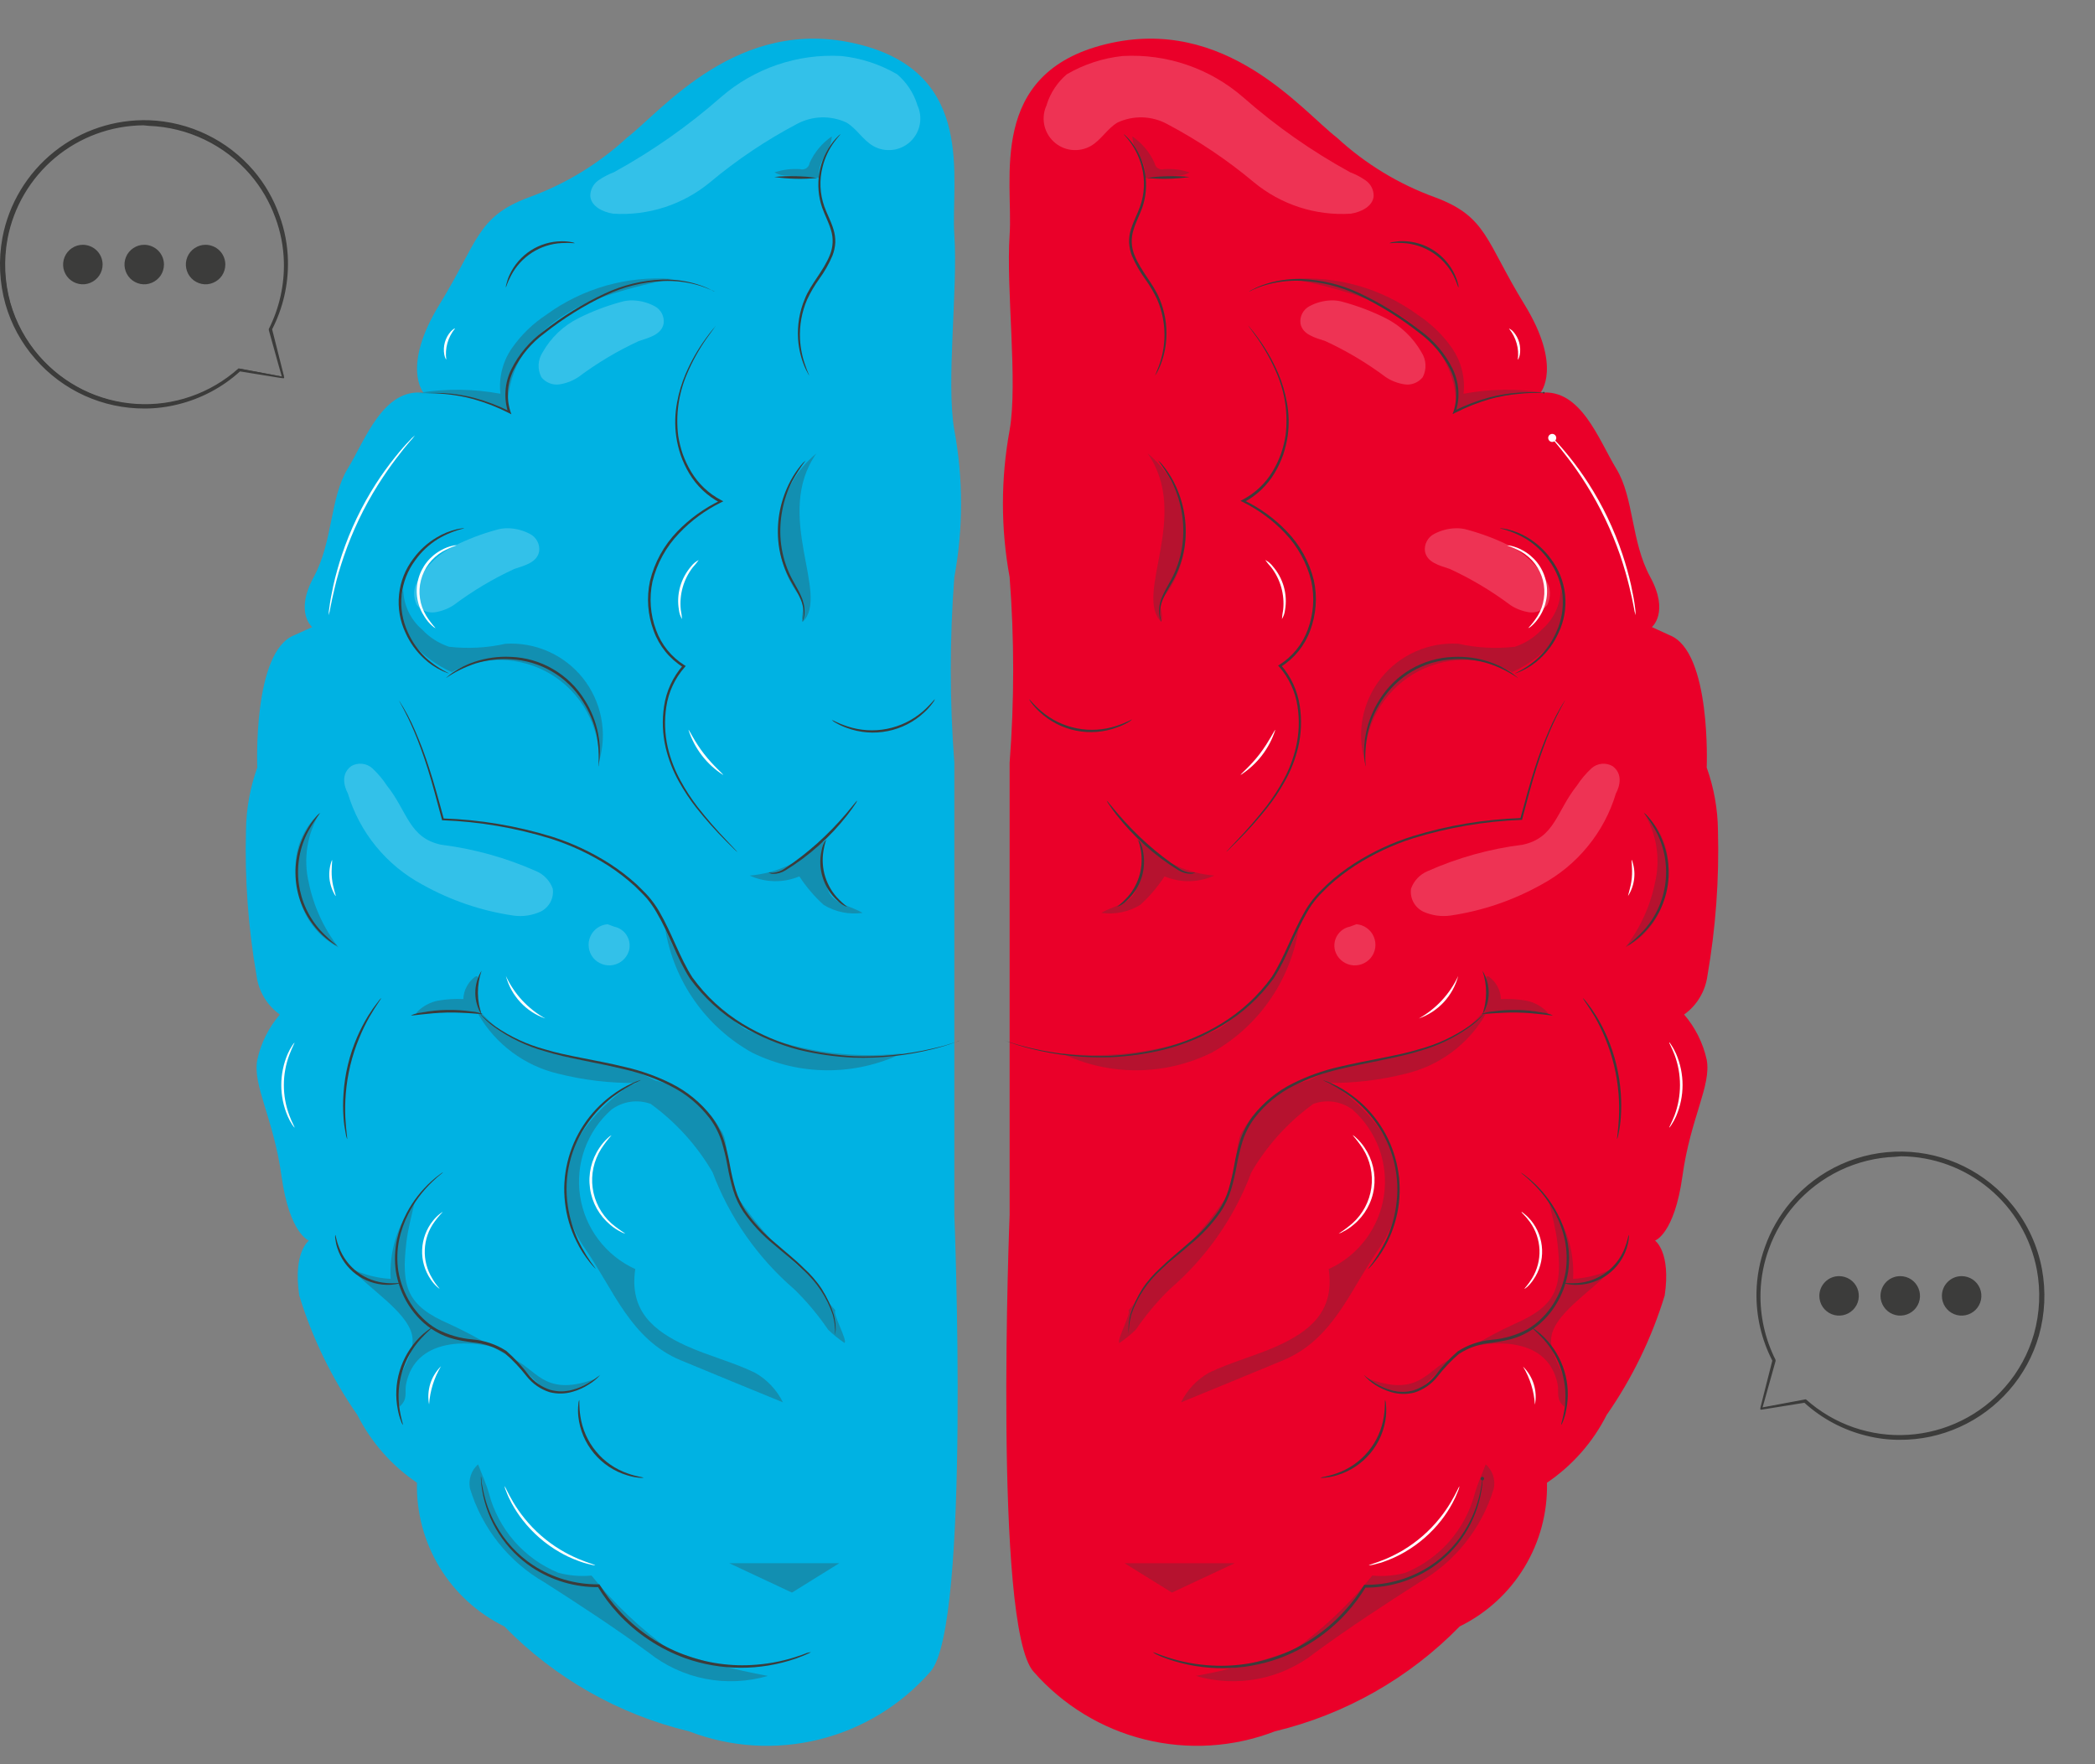 <svg width="38" height="32" viewBox="0 0 38 32" fill="none" xmlns="http://www.w3.org/2000/svg">
<rect x="0" y="0" width="38" height="32" fill="#808080" stroke="none"/>
<path d="M27.94 7.125C27.94 7.125 28.35 6.657 27.647 5.515C26.945 4.372 26.974 3.933 26.037 3.582C25.376 3.343 24.768 2.975 24.251 2.498C23.607 2.001 22.23 0.273 20.064 0.8C17.897 1.327 18.381 3.259 18.313 4.26C18.246 5.26 18.466 6.925 18.313 7.803C18.151 8.684 18.151 9.587 18.313 10.468C18.399 11.588 18.399 12.714 18.313 13.834V22.033C18.313 22.033 18.014 29.5 18.746 30.32C19.277 30.927 19.982 31.358 20.765 31.551C21.549 31.745 22.373 31.694 23.126 31.403C24.4 31.097 25.561 30.438 26.477 29.5C26.962 29.262 27.369 28.891 27.649 28.429C27.93 27.967 28.072 27.435 28.06 26.894C28.519 26.583 28.892 26.16 29.142 25.665C29.604 25.002 29.959 24.271 30.195 23.498C30.312 22.708 30.02 22.502 30.02 22.502C30.02 22.502 30.371 22.385 30.517 21.331C30.663 20.276 31.044 19.691 30.957 19.222C30.89 18.919 30.75 18.637 30.547 18.402C30.662 18.32 30.759 18.215 30.831 18.094C30.904 17.973 30.951 17.839 30.97 17.699C31.121 16.829 31.185 15.946 31.161 15.064C31.157 14.674 31.088 14.289 30.957 13.922C30.957 13.922 31.044 11.813 30.283 11.521L29.962 11.374C29.962 11.374 30.283 11.11 29.933 10.466C29.582 9.822 29.64 9.031 29.317 8.502C28.995 7.973 28.672 7.037 27.94 7.125Z" fill="#EA0029"/>
<g opacity="0.3">
<path d="M28.247 22.526C28.218 22.286 28.154 22.052 28.101 21.814C28.408 22.207 28.562 22.699 28.533 23.197C28.777 23.183 29.016 23.122 29.237 23.018C28.94 23.367 28.249 23.782 28.148 24.204C28.042 24.644 28.595 25.022 28.371 25.513C28.212 25.372 28.285 25.263 28.251 25.099C28.078 24.266 27.129 24.318 26.688 24.43C26.939 24.277 27.199 24.139 27.466 24.016C28.237 23.682 28.346 23.351 28.247 22.526Z" fill="#3C3C3B"/>
</g>
<g opacity="0.3">
<path d="M26.23 24.693L26.362 24.619L25.759 25.194C25.596 25.246 25.424 25.255 25.257 25.222C25.09 25.188 24.934 25.113 24.805 25.002C25.691 25.337 25.863 24.895 26.23 24.693Z" fill="#3C3C3B"/>
</g>
<g opacity="0.3">
<path d="M26.688 24.429C26.576 24.494 26.467 24.559 26.359 24.616L26.469 24.512C26.535 24.47 26.61 24.441 26.688 24.429Z" fill="#3C3C3B"/>
</g>
<g opacity="0.3">
<path d="M24.891 28.578C24.482 29.087 24.007 29.539 23.478 29.922C22.897 30.13 22.299 30.288 21.691 30.398C22.059 30.506 22.448 30.524 22.824 30.451C23.201 30.377 23.554 30.214 23.854 29.976C24.465 29.528 25.1 29.113 25.738 28.705C26.392 28.331 26.878 27.72 27.095 26.999C27.111 26.92 27.107 26.837 27.081 26.76C27.055 26.683 27.009 26.614 26.948 26.561C26.882 26.737 26.801 26.909 26.751 27.089C26.666 27.41 26.509 27.706 26.291 27.956C26.073 28.205 25.8 28.401 25.494 28.527C25.297 28.58 25.093 28.598 24.891 28.578Z" fill="#3C3C3B"/>
</g>
<g opacity="0.3">
<path d="M20.816 8.224C21.604 9.346 20.56 10.789 21.064 11.28C21.116 11.137 20.993 10.977 21.08 10.867C21.395 10.481 21.543 9.987 21.494 9.491C21.444 8.996 21.201 8.54 20.816 8.224Z" fill="#3C3C3B"/>
</g>
<g opacity="0.3">
<path d="M20.398 28.354L21.257 28.887L22.395 28.354H20.398Z" fill="#3C3C3B"/>
</g>
<path d="M18.211 18.873L18.245 18.882L18.338 18.911L18.496 18.959C18.559 18.977 18.633 18.993 18.715 19.014C19.181 19.122 19.659 19.169 20.137 19.151C20.466 19.134 20.793 19.085 21.113 19.006C21.479 18.911 21.829 18.763 22.152 18.567C22.509 18.349 22.82 18.063 23.065 17.725C23.3 17.361 23.439 16.924 23.672 16.521C23.726 16.428 23.789 16.34 23.859 16.259C23.928 16.178 24.006 16.108 24.079 16.035C24.23 15.896 24.393 15.771 24.566 15.66C24.894 15.451 25.248 15.285 25.62 15.168C26.259 14.971 26.923 14.861 27.592 14.838L27.575 14.852C27.668 14.508 27.753 14.197 27.84 13.929C27.914 13.697 27.999 13.47 28.097 13.248C28.178 13.057 28.275 12.874 28.387 12.7C28.383 12.713 28.377 12.725 28.37 12.736L28.313 12.841C28.264 12.935 28.193 13.072 28.115 13.255C28.038 13.439 27.952 13.667 27.867 13.936C27.783 14.206 27.699 14.516 27.61 14.859V14.871H27.591C26.924 14.897 26.264 15.01 25.627 15.207C25.26 15.324 24.91 15.489 24.585 15.697C24.415 15.807 24.255 15.93 24.105 16.066C24.033 16.139 23.956 16.209 23.889 16.287C23.822 16.366 23.762 16.451 23.711 16.541C23.48 16.939 23.343 17.375 23.102 17.747C22.852 18.09 22.536 18.378 22.173 18.597C21.846 18.794 21.491 18.942 21.121 19.037C20.798 19.116 20.468 19.162 20.136 19.177C19.656 19.192 19.175 19.141 18.708 19.025C18.626 19.002 18.553 18.986 18.491 18.966L18.333 18.914L18.24 18.88L18.211 18.873Z" fill="#3C3C3B"/>
<path d="M20.474 24.21C20.473 24.202 20.473 24.194 20.474 24.186L20.469 24.114C20.468 24.022 20.48 23.93 20.503 23.841C20.605 23.517 20.793 23.226 21.046 23C21.198 22.85 21.381 22.704 21.567 22.54C21.772 22.372 21.952 22.177 22.103 21.96C22.181 21.841 22.242 21.712 22.284 21.577C22.326 21.433 22.36 21.288 22.386 21.141C22.412 20.987 22.449 20.834 22.495 20.684C22.545 20.53 22.62 20.384 22.718 20.253C22.913 19.999 23.163 19.793 23.451 19.65C23.715 19.518 23.995 19.418 24.284 19.352C24.833 19.222 25.335 19.155 25.741 19.031C26.064 18.944 26.37 18.802 26.646 18.613C26.72 18.561 26.791 18.504 26.857 18.442L26.909 18.394C26.914 18.387 26.921 18.382 26.927 18.378C26.849 18.473 26.757 18.557 26.656 18.628C26.381 18.825 26.075 18.972 25.749 19.063C25.341 19.192 24.837 19.262 24.293 19.394C24.008 19.46 23.733 19.559 23.471 19.691C23.191 19.83 22.946 20.032 22.755 20.281C22.661 20.407 22.588 20.548 22.539 20.699C22.494 20.846 22.457 20.996 22.431 21.148C22.404 21.297 22.37 21.444 22.327 21.589C22.283 21.728 22.22 21.861 22.14 21.982C21.986 22.202 21.802 22.399 21.594 22.568C21.407 22.732 21.22 22.875 21.069 23.022C20.817 23.243 20.628 23.527 20.52 23.844C20.487 23.963 20.472 24.086 20.474 24.21Z" fill="#3C3C3B"/>
<path d="M28.163 18.416C28.163 18.43 27.876 18.373 27.521 18.366C27.167 18.36 26.881 18.404 26.879 18.39C26.939 18.366 27.002 18.352 27.066 18.347C27.37 18.303 27.679 18.309 27.981 18.366C28.044 18.373 28.105 18.39 28.163 18.416Z" fill="#3C3C3B"/>
<path d="M26.889 17.607C26.965 17.729 27.004 17.87 27.003 18.013C27.002 18.156 26.96 18.296 26.883 18.417C26.977 18.156 26.98 17.87 26.889 17.607Z" fill="#3C3C3B"/>
<path d="M24.815 23.014C24.939 22.855 25.046 22.685 25.135 22.504C25.228 22.307 25.291 22.097 25.322 21.881C25.403 21.35 25.273 20.807 24.959 20.37C24.834 20.193 24.683 20.036 24.512 19.903C24.351 19.782 24.178 19.679 23.996 19.594C24.01 19.596 24.023 19.6 24.036 19.605C24.061 19.616 24.102 19.627 24.148 19.649C24.285 19.71 24.413 19.786 24.532 19.876C24.931 20.172 25.213 20.6 25.329 21.084C25.445 21.567 25.388 22.076 25.167 22.522C25.102 22.655 25.021 22.781 24.927 22.896C24.902 22.929 24.875 22.96 24.847 22.989C24.826 23.009 24.816 23.018 24.815 23.014Z" fill="#3C3C3B"/>
<path d="M24.738 24.94C24.807 24.997 24.88 25.049 24.955 25.096C25.044 25.15 25.141 25.19 25.241 25.217C25.374 25.253 25.513 25.253 25.645 25.217C25.803 25.165 25.941 25.067 26.043 24.936C26.161 24.781 26.294 24.639 26.441 24.511C26.624 24.393 26.834 24.321 27.051 24.302C27.276 24.284 27.496 24.221 27.697 24.115C27.796 24.059 27.888 23.988 27.968 23.907C28.047 23.829 28.117 23.742 28.176 23.647C28.288 23.469 28.364 23.27 28.399 23.062C28.427 22.873 28.422 22.68 28.384 22.493C28.349 22.331 28.293 22.173 28.218 22.026C28.107 21.809 27.961 21.613 27.786 21.446C27.724 21.386 27.674 21.342 27.638 21.314C27.619 21.3 27.602 21.285 27.586 21.268C27.606 21.279 27.625 21.292 27.644 21.306C27.697 21.345 27.749 21.388 27.798 21.433C27.981 21.597 28.133 21.793 28.248 22.011C28.327 22.161 28.386 22.321 28.424 22.487C28.465 22.679 28.471 22.877 28.443 23.071C28.408 23.285 28.331 23.491 28.215 23.675C28.155 23.773 28.083 23.863 28.001 23.943C27.918 24.028 27.823 24.101 27.72 24.159C27.618 24.219 27.507 24.265 27.392 24.294C27.279 24.322 27.167 24.339 27.057 24.357C26.847 24.373 26.644 24.441 26.466 24.554C26.321 24.68 26.189 24.819 26.072 24.971C25.964 25.107 25.819 25.207 25.654 25.259C25.516 25.294 25.37 25.291 25.234 25.251C25.132 25.221 25.034 25.177 24.945 25.12C24.867 25.071 24.797 25.01 24.738 24.94Z" fill="#3C3C3B"/>
<path d="M23.953 26.803C23.953 26.794 24.067 26.787 24.239 26.726C24.464 26.649 24.664 26.511 24.816 26.328C24.968 26.145 25.067 25.924 25.101 25.688C25.13 25.508 25.114 25.393 25.124 25.393C25.133 25.418 25.138 25.445 25.139 25.472C25.146 25.545 25.146 25.619 25.139 25.693C25.112 25.937 25.014 26.169 24.857 26.358C24.699 26.548 24.49 26.686 24.254 26.758C24.184 26.78 24.111 26.794 24.038 26.802C24.01 26.807 23.981 26.808 23.953 26.803Z" fill="#3C3C3B"/>
<path d="M20.91 29.967C20.935 29.974 20.959 29.982 20.983 29.992C21.03 30.012 21.101 30.036 21.192 30.066C21.45 30.148 21.718 30.197 21.989 30.21C22.436 30.234 22.883 30.158 23.297 29.988C23.711 29.817 24.082 29.556 24.383 29.225C24.516 29.081 24.635 28.924 24.738 28.757L24.745 28.746H24.758C25.181 28.751 25.595 28.63 25.948 28.398C26.231 28.212 26.464 27.959 26.626 27.662C26.735 27.465 26.812 27.252 26.855 27.031C26.87 26.953 26.88 26.893 26.884 26.852C26.875 26.851 26.868 26.846 26.863 26.84C26.858 26.834 26.855 26.826 26.856 26.818C26.857 26.81 26.86 26.802 26.866 26.797C26.872 26.791 26.88 26.788 26.888 26.788C26.896 26.788 26.904 26.791 26.909 26.797C26.915 26.802 26.919 26.81 26.919 26.818C26.92 26.826 26.917 26.834 26.912 26.84C26.907 26.846 26.9 26.851 26.892 26.852C26.889 26.913 26.882 26.974 26.871 27.034C26.825 27.317 26.721 27.587 26.566 27.828C26.411 28.07 26.208 28.276 25.97 28.436C25.61 28.676 25.186 28.801 24.754 28.797L24.775 28.785C24.671 28.957 24.551 29.117 24.416 29.265C24.078 29.634 23.655 29.916 23.184 30.086C22.537 30.314 21.832 30.316 21.183 30.093C21.09 30.06 21.022 30.032 20.977 30.01C20.953 29.998 20.931 29.983 20.91 29.967Z" fill="#3C3C3B"/>
<path d="M28.317 25.846C28.308 25.846 28.349 25.739 28.377 25.566C28.412 25.338 28.396 25.105 28.33 24.883C28.264 24.662 28.149 24.459 27.994 24.288C27.875 24.156 27.785 24.092 27.789 24.085C27.814 24.095 27.837 24.108 27.857 24.125C27.914 24.167 27.968 24.214 28.018 24.265C28.185 24.435 28.308 24.643 28.376 24.871C28.445 25.099 28.456 25.34 28.409 25.574C28.396 25.644 28.377 25.713 28.351 25.78C28.343 25.804 28.332 25.826 28.317 25.846Z" fill="#3C3C3B"/>
<path d="M28.375 23.273C28.375 23.264 28.468 23.283 28.613 23.273C28.803 23.259 28.985 23.19 29.138 23.076C29.29 22.962 29.407 22.807 29.474 22.628C29.527 22.492 29.535 22.399 29.543 22.4C29.548 22.422 29.548 22.444 29.543 22.466C29.537 22.525 29.524 22.583 29.506 22.64C29.444 22.829 29.326 22.995 29.166 23.114C29.007 23.233 28.814 23.3 28.615 23.305C28.556 23.308 28.496 23.303 28.438 23.293C28.416 23.29 28.394 23.284 28.375 23.273Z" fill="#3C3C3B"/>
<path d="M28.711 18.104C28.738 18.128 28.762 18.155 28.782 18.184C28.843 18.26 28.899 18.34 28.95 18.423C29.026 18.547 29.093 18.675 29.15 18.808C29.291 19.134 29.375 19.482 29.399 19.836C29.409 19.98 29.409 20.125 29.399 20.269C29.392 20.366 29.379 20.463 29.359 20.558C29.355 20.594 29.345 20.629 29.332 20.662C29.324 20.662 29.353 20.512 29.365 20.267C29.372 20.125 29.369 19.982 29.358 19.839C29.33 19.49 29.247 19.148 29.113 18.825C29.058 18.693 28.996 18.564 28.925 18.44C28.798 18.228 28.704 18.109 28.711 18.104Z" fill="#3C3C3B"/>
<g opacity="0.3">
<path d="M30.02 16.008C30.122 15.576 30.049 15.121 29.817 14.742C29.994 14.899 30.125 15.101 30.198 15.326C30.27 15.552 30.281 15.792 30.229 16.023C30.216 16.265 30.14 16.5 30.009 16.703C29.878 16.907 29.695 17.073 29.48 17.185C29.748 16.84 29.933 16.437 30.02 16.008Z" fill="#3C3C3B"/>
</g>
<path d="M29.508 17.157C29.613 17.074 29.713 16.983 29.806 16.885C30.026 16.645 30.166 16.343 30.207 16.02C30.249 15.697 30.19 15.369 30.039 15.081C29.974 14.963 29.9 14.85 29.819 14.742C29.849 14.764 29.875 14.79 29.898 14.819C29.963 14.894 30.021 14.977 30.069 15.065C30.232 15.357 30.297 15.694 30.255 16.026C30.212 16.358 30.063 16.667 29.83 16.908C29.762 16.98 29.685 17.046 29.602 17.102C29.573 17.125 29.542 17.143 29.508 17.157Z" fill="#3C3C3B"/>
<path d="M27.479 12.214C27.637 12.139 27.782 12.041 27.91 11.923C28.045 11.792 28.154 11.636 28.229 11.464C28.326 11.254 28.364 11.023 28.34 10.793C28.316 10.564 28.23 10.346 28.092 10.161C27.983 10.008 27.844 9.878 27.685 9.778C27.535 9.689 27.373 9.623 27.203 9.583C27.215 9.581 27.227 9.581 27.24 9.583C27.274 9.587 27.309 9.593 27.343 9.601C27.47 9.631 27.591 9.68 27.703 9.747C27.869 9.845 28.014 9.977 28.128 10.133C28.273 10.323 28.363 10.549 28.388 10.786C28.413 11.024 28.372 11.264 28.269 11.479C28.19 11.657 28.075 11.816 27.933 11.947C27.837 12.036 27.729 12.109 27.612 12.164C27.581 12.179 27.55 12.192 27.518 12.203C27.506 12.209 27.493 12.213 27.479 12.214Z" fill="#3C3C3B"/>
<path d="M24.771 13.904C24.766 13.891 24.763 13.877 24.762 13.863C24.754 13.824 24.749 13.784 24.747 13.744C24.736 13.597 24.745 13.449 24.775 13.304C24.818 13.088 24.901 12.882 25.019 12.696C25.161 12.465 25.358 12.273 25.593 12.136C25.828 12 26.092 11.924 26.363 11.915C26.583 11.904 26.803 11.934 27.012 12.004C27.153 12.05 27.287 12.116 27.409 12.199C27.441 12.221 27.473 12.245 27.502 12.271C27.524 12.288 27.534 12.298 27.533 12.299C27.369 12.187 27.189 12.098 27 12.036C26.794 11.972 26.579 11.946 26.363 11.959C26.1 11.97 25.843 12.046 25.615 12.178C25.387 12.311 25.195 12.497 25.054 12.72C24.937 12.901 24.852 13.101 24.806 13.311C24.767 13.506 24.755 13.706 24.771 13.904Z" fill="#3C3C3B"/>
<path d="M22.643 5.91C22.643 5.91 22.647 5.91 22.655 5.922L22.688 5.962C22.718 5.996 22.76 6.049 22.812 6.121C22.961 6.324 23.087 6.543 23.186 6.775C23.256 6.94 23.308 7.112 23.34 7.288C23.38 7.494 23.385 7.705 23.356 7.913C23.339 8.027 23.311 8.139 23.275 8.249C23.234 8.364 23.183 8.474 23.12 8.579C22.986 8.805 22.792 8.99 22.559 9.112V9.072C22.85 9.211 23.113 9.401 23.336 9.633C23.579 9.882 23.75 10.192 23.832 10.53C23.897 10.832 23.873 11.146 23.765 11.436C23.665 11.71 23.477 11.943 23.229 12.097L23.233 12.062C23.417 12.271 23.535 12.529 23.576 12.804C23.613 13.053 23.604 13.306 23.547 13.552C23.496 13.768 23.415 13.977 23.305 14.171C23.213 14.337 23.108 14.495 22.99 14.645C22.823 14.855 22.644 15.056 22.454 15.246L22.301 15.398L22.261 15.436L22.246 15.448C22.246 15.448 22.246 15.442 22.258 15.433L22.296 15.392L22.442 15.236C22.628 15.042 22.803 14.839 22.968 14.628C23.083 14.478 23.185 14.32 23.276 14.155C23.382 13.963 23.46 13.757 23.509 13.543C23.564 13.303 23.572 13.055 23.535 12.811C23.495 12.545 23.379 12.295 23.201 12.093L23.182 12.072L23.206 12.058C23.444 11.909 23.625 11.684 23.721 11.42C23.826 11.139 23.848 10.835 23.785 10.542C23.705 10.212 23.538 9.91 23.303 9.665C23.084 9.435 22.825 9.245 22.54 9.104L22.5 9.085L22.539 9.064C22.765 8.946 22.953 8.768 23.084 8.549C23.145 8.447 23.196 8.339 23.236 8.227C23.273 8.12 23.3 8.011 23.318 7.899C23.366 7.518 23.311 7.13 23.16 6.777C23.063 6.546 22.941 6.327 22.797 6.122C22.747 6.05 22.703 5.996 22.679 5.96L22.648 5.918C22.646 5.915 22.644 5.913 22.643 5.91Z" fill="#3C3C3B"/>
<path d="M22.652 5.29C22.671 5.277 22.691 5.265 22.711 5.255C22.769 5.224 22.829 5.197 22.891 5.174C23.12 5.091 23.362 5.053 23.605 5.061C23.966 5.074 24.321 5.159 24.648 5.312C25.047 5.498 25.424 5.73 25.77 6.003C26.014 6.181 26.212 6.416 26.347 6.686C26.468 6.933 26.488 7.217 26.402 7.477L26.374 7.452C26.581 7.349 26.798 7.266 27.022 7.206C27.195 7.161 27.371 7.133 27.549 7.121C27.664 7.113 27.778 7.112 27.893 7.115L27.986 7.12C27.987 7.116 27.989 7.113 27.992 7.111C27.995 7.108 27.999 7.107 28.003 7.108C28.007 7.108 28.011 7.11 28.013 7.113C28.016 7.116 28.017 7.12 28.017 7.123C28.017 7.127 28.016 7.131 28.013 7.134C28.011 7.137 28.007 7.139 28.003 7.139C27.999 7.14 27.995 7.139 27.992 7.136C27.989 7.134 27.987 7.131 27.986 7.127H27.893C27.814 7.127 27.698 7.127 27.551 7.144C27.375 7.159 27.201 7.19 27.031 7.237C26.811 7.3 26.598 7.384 26.394 7.488L26.347 7.511L26.365 7.462C26.444 7.212 26.424 6.94 26.307 6.705C26.174 6.442 25.982 6.215 25.746 6.04C25.403 5.77 25.032 5.539 24.637 5.351C24.315 5.198 23.965 5.111 23.609 5.094C23.369 5.082 23.129 5.114 22.901 5.187C22.839 5.208 22.778 5.232 22.719 5.259C22.698 5.272 22.675 5.282 22.652 5.29Z" fill="#3C3C3B"/>
<path d="M25.203 4.41C25.222 4.399 25.244 4.392 25.266 4.39C25.324 4.379 25.384 4.373 25.444 4.374C25.642 4.375 25.837 4.433 26.004 4.541C26.171 4.649 26.304 4.801 26.388 4.982C26.413 5.036 26.433 5.092 26.447 5.15C26.454 5.171 26.457 5.193 26.455 5.215C26.447 5.215 26.426 5.127 26.362 4.997C26.273 4.827 26.142 4.684 25.982 4.581C25.821 4.477 25.636 4.418 25.445 4.408C25.296 4.398 25.204 4.417 25.203 4.41Z" fill="#3C3C3B"/>
<path d="M20.793 3.228C21.053 3.19 21.317 3.184 21.578 3.21C21.318 3.248 21.055 3.254 20.793 3.228Z" fill="#3C3C3B"/>
<path d="M20.95 6.812C20.95 6.812 20.978 6.752 21.02 6.64C21.077 6.484 21.111 6.319 21.12 6.152C21.132 5.906 21.087 5.659 20.99 5.432C20.928 5.301 20.854 5.176 20.769 5.058C20.675 4.929 20.596 4.789 20.532 4.642C20.502 4.565 20.485 4.484 20.48 4.401C20.477 4.32 20.488 4.24 20.513 4.162C20.558 4.012 20.631 3.882 20.677 3.751C20.761 3.518 20.772 3.266 20.71 3.026C20.669 2.865 20.598 2.712 20.5 2.578C20.429 2.484 20.38 2.438 20.383 2.434C20.397 2.443 20.409 2.453 20.42 2.465C20.454 2.497 20.485 2.53 20.514 2.566C20.646 2.733 20.734 2.93 20.77 3.14C20.805 3.35 20.788 3.565 20.719 3.766C20.671 3.901 20.6 4.032 20.558 4.176C20.512 4.323 20.519 4.482 20.577 4.625C20.695 4.922 20.923 5.15 21.031 5.417C21.129 5.651 21.172 5.904 21.154 6.157C21.143 6.327 21.103 6.493 21.038 6.65C21.02 6.692 21 6.733 20.977 6.773C20.969 6.787 20.96 6.8 20.95 6.812Z" fill="#3C3C3B"/>
<path d="M21.067 11.278C21.067 11.278 21.06 11.269 21.052 11.25C21.039 11.22 21.031 11.188 21.027 11.156C21.015 11.042 21.033 10.926 21.081 10.822C21.135 10.687 21.236 10.548 21.309 10.378C21.389 10.194 21.439 9.997 21.456 9.797C21.487 9.43 21.416 9.062 21.252 8.732C21.179 8.599 21.096 8.471 21.004 8.349C21.036 8.376 21.065 8.405 21.091 8.438C21.162 8.525 21.225 8.619 21.278 8.718C21.455 9.051 21.532 9.427 21.5 9.802C21.483 10.008 21.43 10.21 21.345 10.398C21.268 10.573 21.164 10.708 21.109 10.836C21.06 10.935 21.037 11.045 21.041 11.155C21.048 11.197 21.057 11.238 21.067 11.278Z" fill="#3C3C3B"/>
<path d="M18.668 12.684C18.674 12.678 18.742 12.777 18.885 12.897C19.07 13.056 19.293 13.164 19.533 13.211C19.772 13.258 20.019 13.243 20.251 13.166C20.43 13.108 20.532 13.044 20.532 13.052C20.512 13.072 20.489 13.089 20.464 13.101C20.399 13.139 20.331 13.17 20.26 13.194C20.024 13.282 19.767 13.303 19.519 13.253C19.272 13.204 19.043 13.086 18.858 12.914C18.802 12.863 18.751 12.807 18.706 12.747C18.691 12.728 18.678 12.707 18.668 12.684Z" fill="#3C3C3B"/>
<path d="M21.68 15.824C21.656 15.841 21.628 15.85 21.598 15.849C21.519 15.849 21.442 15.827 21.375 15.785C21.159 15.653 20.956 15.502 20.768 15.333C20.58 15.165 20.407 14.98 20.251 14.781C20.192 14.705 20.146 14.641 20.116 14.594C20.099 14.572 20.084 14.548 20.074 14.521C20.08 14.521 20.152 14.615 20.276 14.759C20.438 14.949 20.613 15.129 20.799 15.296C20.985 15.462 21.183 15.616 21.391 15.754C21.452 15.796 21.523 15.822 21.598 15.829C21.651 15.833 21.679 15.82 21.68 15.824Z" fill="#3C3C3B"/>
<path d="M20.266 16.448C20.266 16.442 20.327 16.4 20.413 16.311C20.527 16.197 20.611 16.057 20.66 15.904C20.709 15.751 20.72 15.588 20.694 15.429C20.674 15.308 20.644 15.235 20.652 15.232C20.69 15.288 20.716 15.352 20.728 15.419C20.765 15.583 20.758 15.754 20.708 15.914C20.657 16.075 20.565 16.219 20.441 16.332C20.392 16.383 20.332 16.423 20.266 16.448Z" fill="#3C3C3B"/>
<g opacity="0.3">
<path d="M27.43 12.19C27.152 12.039 26.84 11.963 26.524 11.97C26.207 11.978 25.899 12.068 25.628 12.231C25.358 12.395 25.135 12.627 24.982 12.904C24.828 13.181 24.751 13.493 24.756 13.809C24.68 13.552 24.667 13.281 24.718 13.019C24.77 12.756 24.883 12.51 25.05 12.3C25.217 12.091 25.432 11.925 25.676 11.817C25.921 11.708 26.188 11.66 26.455 11.677C26.79 11.752 27.136 11.77 27.478 11.731C27.665 11.669 27.833 11.562 27.967 11.418C28.073 11.327 28.159 11.214 28.218 11.087C28.277 10.96 28.308 10.822 28.309 10.682C28.364 10.853 28.375 11.035 28.343 11.211C28.31 11.388 28.234 11.553 28.122 11.694C27.927 11.904 27.692 12.072 27.43 12.19Z" fill="#3C3C3B"/>
</g>
<g opacity="0.3">
<path d="M25.715 5.71C25.959 5.87 26.17 6.075 26.337 6.314C26.504 6.556 26.579 6.85 26.546 7.142C27.031 7.052 27.527 7.046 28.013 7.124C27.457 7.093 26.903 7.214 26.411 7.475C26.424 7.24 26.39 7.005 26.311 6.784C26.232 6.563 26.109 6.359 25.951 6.186C25.63 5.841 25.231 5.578 24.787 5.42C24.345 5.264 23.891 5.143 23.43 5.06C24.244 4.998 25.055 5.228 25.715 5.71Z" fill="#3C3C3B"/>
</g>
<g opacity="0.3">
<path d="M20.779 3.223L21.34 3.186C21.424 3.188 21.506 3.168 21.58 3.128C21.43 3.077 21.271 3.056 21.112 3.068C21.093 3.074 21.074 3.075 21.055 3.072C21.036 3.068 21.017 3.061 21.001 3.051C20.985 3.04 20.971 3.026 20.961 3.009C20.951 2.993 20.944 2.975 20.941 2.955C20.853 2.761 20.714 2.595 20.539 2.474C20.55 2.608 20.597 2.737 20.675 2.848C20.751 2.957 20.784 3.09 20.768 3.222" fill="#3C3C3B"/>
</g>
<g opacity="0.3">
<path d="M20.739 15.296C21.087 15.634 21.541 15.841 22.024 15.881C21.883 15.946 21.73 15.98 21.575 15.983C21.42 15.986 21.266 15.956 21.123 15.896C20.998 16.086 20.851 16.26 20.683 16.413C20.471 16.542 20.222 16.593 19.977 16.558C20.176 16.439 20.466 16.399 20.58 16.197C20.659 16.029 20.703 15.846 20.709 15.659C20.726 15.586 20.728 15.51 20.713 15.436C20.699 15.362 20.669 15.292 20.625 15.231" fill="#3C3C3B"/>
</g>
<g opacity="0.3">
<path d="M28.069 18.363C27.964 18.252 27.827 18.177 27.677 18.149C27.527 18.123 27.375 18.114 27.224 18.122C27.221 18.043 27.201 17.966 27.164 17.896C27.127 17.827 27.075 17.766 27.012 17.719C27.007 17.715 27.002 17.712 26.996 17.71C26.99 17.708 26.984 17.707 26.978 17.707C26.951 17.712 26.953 17.752 26.961 17.779C27.014 17.952 26.999 18.138 26.919 18.3C26.908 18.323 26.897 18.355 26.919 18.371C26.928 18.377 26.939 18.379 26.95 18.378C27.137 18.378 27.325 18.367 27.511 18.346C27.699 18.324 27.89 18.34 28.072 18.392" fill="#3C3C3B"/>
</g>
<g opacity="0.3">
<path d="M20.468 23.768C20.765 23.443 20.588 23.436 20.921 23.148C21.434 22.737 21.882 22.25 22.249 21.704C22.329 21.534 22.377 21.349 22.388 21.161C22.445 20.943 22.435 20.64 22.551 20.495C22.677 20.271 22.847 20.076 23.052 19.922C23.256 19.767 23.49 19.656 23.739 19.596C24.051 19.431 24.389 19.323 24.738 19.275C25.121 19.232 25.498 19.143 25.86 19.01C26.258 18.904 26.616 18.682 26.889 18.374L26.947 18.398C26.791 18.666 26.583 18.9 26.335 19.085C26.086 19.27 25.803 19.402 25.502 19.474C25.035 19.592 24.555 19.649 24.074 19.643C24.135 19.663 24.194 19.688 24.251 19.718C25.634 20.74 25.577 21.833 24.999 22.667C24.495 23.39 24.185 24.293 23.277 24.672C22.66 24.93 22.04 25.181 21.422 25.436C21.533 25.211 21.709 25.024 21.927 24.9C22.328 24.705 22.769 24.596 23.178 24.41C23.75 24.148 24.216 23.789 24.1 23.019C24.365 22.899 24.595 22.714 24.77 22.482C24.945 22.25 25.059 21.978 25.102 21.69C25.145 21.403 25.116 21.109 25.016 20.836C24.916 20.563 24.75 20.319 24.532 20.126C24.431 20.052 24.314 20.003 24.189 19.985C24.065 19.967 23.939 19.98 23.821 20.023C23.364 20.354 22.982 20.776 22.698 21.263C22.39 22.084 21.881 22.813 21.216 23.385C20.988 23.608 20.782 23.854 20.602 24.118C20.51 24.207 20.411 24.288 20.305 24.359C20.248 24.307 20.524 23.823 20.468 23.768Z" fill="#3C3C3B"/>
</g>
<g opacity="0.3">
<path d="M22.108 18.664C22.758 18.213 23.261 17.582 23.555 16.849C23.478 17.317 23.297 17.763 23.024 18.151C22.752 18.54 22.395 18.862 21.98 19.093C21.558 19.301 21.093 19.411 20.622 19.413C20.151 19.416 19.686 19.311 19.262 19.107C20.233 19.21 21.214 19.057 22.108 18.664Z" fill="#3C3C3B"/>
</g>
<g opacity="0.2">
<path d="M26.011 9.686C26.131 9.622 26.264 9.586 26.4 9.582C26.476 9.579 26.551 9.589 26.624 9.611C26.887 9.683 27.143 9.78 27.387 9.902C27.662 10.039 27.89 10.256 28.041 10.524C28.085 10.59 28.11 10.667 28.113 10.746C28.117 10.825 28.1 10.904 28.064 10.975C28.025 11.023 27.975 11.06 27.918 11.083C27.861 11.106 27.798 11.114 27.737 11.106C27.615 11.087 27.499 11.043 27.396 10.975C27.054 10.719 26.686 10.499 26.298 10.32C26.111 10.258 25.885 10.203 25.847 10.003C25.838 9.94 25.849 9.875 25.879 9.819C25.908 9.762 25.954 9.715 26.011 9.686Z" fill="white"/>
</g>
<g opacity="0.2">
<path d="M23.753 5.553C23.873 5.489 24.006 5.453 24.142 5.449C24.218 5.446 24.294 5.456 24.366 5.478C24.629 5.55 24.885 5.647 25.129 5.769C25.404 5.906 25.632 6.123 25.784 6.391C25.827 6.457 25.852 6.534 25.856 6.613C25.86 6.692 25.843 6.771 25.806 6.842C25.767 6.89 25.717 6.927 25.66 6.95C25.603 6.973 25.541 6.981 25.48 6.972C25.358 6.954 25.241 6.91 25.138 6.842C24.796 6.586 24.428 6.366 24.04 6.187C23.853 6.125 23.627 6.07 23.589 5.87C23.58 5.807 23.591 5.742 23.621 5.685C23.65 5.629 23.697 5.582 23.753 5.553Z" fill="white"/>
</g>
<g opacity="0.2">
<path d="M18.987 1.893C19.055 1.681 19.18 1.493 19.349 1.348C19.659 1.167 20.004 1.054 20.361 1.016C21.16 0.97 21.945 1.239 22.549 1.764C23.143 2.287 23.794 2.743 24.488 3.124C24.59 3.162 24.686 3.213 24.774 3.275C24.819 3.307 24.855 3.349 24.88 3.398C24.904 3.447 24.917 3.501 24.916 3.556C24.902 3.743 24.688 3.847 24.501 3.876C23.863 3.917 23.234 3.712 22.741 3.304C22.256 2.898 21.729 2.545 21.169 2.249C21.032 2.175 20.879 2.134 20.722 2.129C20.566 2.125 20.411 2.157 20.269 2.223C20.082 2.335 19.973 2.539 19.787 2.647C19.68 2.708 19.557 2.733 19.436 2.719C19.314 2.705 19.2 2.652 19.111 2.568C19.021 2.484 18.961 2.374 18.939 2.254C18.917 2.133 18.934 2.009 18.988 1.899L18.987 1.893Z" fill="white"/>
</g>
<path d="M29.667 11.159C29.652 11.113 29.642 11.066 29.635 11.018C29.619 10.924 29.59 10.795 29.551 10.633C29.512 10.472 29.458 10.283 29.387 10.072C29.231 9.623 29.025 9.192 28.772 8.789C28.655 8.602 28.542 8.442 28.441 8.311C28.34 8.179 28.254 8.074 28.195 8.004C28.18 8.014 28.161 8.018 28.143 8.015C28.125 8.012 28.108 8.002 28.097 7.987C28.086 7.973 28.081 7.954 28.082 7.936C28.084 7.917 28.093 7.9 28.107 7.888C28.121 7.876 28.139 7.87 28.158 7.87C28.176 7.871 28.194 7.879 28.207 7.892C28.22 7.905 28.227 7.923 28.228 7.941C28.228 7.96 28.222 7.978 28.209 7.992C28.275 8.058 28.364 8.16 28.468 8.29C28.591 8.443 28.705 8.602 28.811 8.766C29.07 9.169 29.278 9.603 29.43 10.058C29.491 10.242 29.544 10.43 29.586 10.619C29.621 10.782 29.645 10.916 29.656 11.008C29.664 11.058 29.668 11.108 29.667 11.159Z" fill="white"/>
<path d="M27.719 11.394C27.783 11.325 27.84 11.251 27.89 11.172C27.949 11.076 27.987 10.97 28.003 10.859C28.02 10.748 28.014 10.635 27.986 10.527C27.958 10.418 27.909 10.316 27.842 10.227C27.774 10.138 27.689 10.063 27.592 10.007C27.51 9.962 27.424 9.924 27.336 9.894C27.362 9.892 27.388 9.894 27.413 9.902C27.481 9.918 27.547 9.943 27.609 9.977C27.714 10.032 27.806 10.108 27.88 10.201C27.953 10.293 28.006 10.401 28.035 10.515C28.065 10.63 28.069 10.75 28.049 10.866C28.029 10.983 27.985 11.094 27.919 11.193C27.881 11.252 27.835 11.306 27.782 11.353C27.764 11.371 27.742 11.385 27.719 11.394Z" fill="white"/>
<path d="M23.252 11.229C23.257 11.172 23.264 11.115 23.275 11.059C23.303 10.784 23.226 10.51 23.058 10.291C23.019 10.248 22.983 10.204 22.949 10.157C23.002 10.184 23.048 10.222 23.084 10.269C23.178 10.376 23.247 10.503 23.286 10.64C23.325 10.777 23.333 10.922 23.309 11.062C23.303 11.121 23.283 11.178 23.252 11.229Z" fill="white"/>
<path d="M27.371 5.959C27.371 5.959 27.407 5.972 27.447 6.014C27.498 6.071 27.535 6.138 27.556 6.212C27.576 6.285 27.58 6.363 27.566 6.438C27.553 6.495 27.535 6.525 27.53 6.524C27.544 6.424 27.537 6.323 27.509 6.227C27.482 6.13 27.435 6.04 27.372 5.962L27.371 5.959Z" fill="white"/>
<path d="M29.533 16.254C29.52 16.249 29.58 16.109 29.598 15.928C29.615 15.746 29.585 15.599 29.598 15.595C29.638 15.702 29.654 15.816 29.642 15.93C29.63 16.044 29.593 16.153 29.531 16.25L29.533 16.254Z" fill="white"/>
<path d="M30.278 20.453C30.271 20.453 30.318 20.37 30.372 20.235C30.506 19.878 30.506 19.484 30.372 19.128C30.319 18.992 30.272 18.914 30.278 18.91C30.285 18.905 30.295 18.926 30.318 18.96C30.351 19.009 30.378 19.061 30.402 19.114C30.479 19.293 30.519 19.486 30.519 19.681C30.519 19.875 30.479 20.068 30.402 20.247C30.378 20.301 30.351 20.352 30.318 20.401C30.295 20.436 30.281 20.454 30.278 20.453Z" fill="white"/>
<path d="M27.652 23.377C27.647 23.37 27.714 23.311 27.787 23.19C27.883 23.034 27.931 22.852 27.924 22.669C27.916 22.486 27.855 22.309 27.747 22.161C27.664 22.046 27.592 21.992 27.598 21.985C27.604 21.979 27.619 21.994 27.651 22.019C27.696 22.055 27.737 22.096 27.773 22.14C27.894 22.29 27.964 22.475 27.971 22.668C27.979 22.861 27.924 23.05 27.815 23.209C27.783 23.257 27.746 23.301 27.704 23.34C27.674 23.366 27.654 23.379 27.652 23.377Z" fill="white"/>
<path d="M27.841 25.479C27.826 25.234 27.752 24.997 27.625 24.787C27.715 24.875 27.782 24.985 27.82 25.106C27.858 25.226 27.865 25.355 27.841 25.479Z" fill="white"/>
<path d="M24.281 22.375C24.369 22.319 24.453 22.256 24.532 22.188C24.718 22.021 24.839 21.793 24.874 21.545C24.908 21.297 24.853 21.045 24.719 20.833C24.663 20.747 24.6 20.665 24.532 20.588C24.557 20.601 24.58 20.618 24.6 20.639C24.657 20.691 24.708 20.75 24.751 20.815C24.897 21.031 24.959 21.294 24.922 21.552C24.886 21.811 24.754 22.047 24.553 22.213C24.494 22.264 24.429 22.307 24.36 22.341C24.336 22.357 24.309 22.368 24.281 22.375Z" fill="white"/>
<path d="M24.828 28.392C24.828 28.383 24.95 28.354 25.138 28.276C25.247 28.229 25.354 28.175 25.456 28.114C25.706 27.963 25.927 27.77 26.11 27.543C26.185 27.451 26.253 27.353 26.314 27.251C26.418 27.076 26.464 26.957 26.472 26.96C26.467 26.99 26.459 27.019 26.446 27.046C26.417 27.122 26.383 27.196 26.344 27.267C26.286 27.374 26.22 27.476 26.146 27.571C25.963 27.806 25.736 28.004 25.478 28.153C25.373 28.214 25.263 28.266 25.15 28.308C25.074 28.338 24.996 28.361 24.916 28.379C24.887 28.387 24.858 28.392 24.828 28.392Z" fill="white"/>
<path d="M25.734 18.474C26.048 18.299 26.298 18.029 26.45 17.703C26.402 17.881 26.312 18.043 26.188 18.178C26.063 18.312 25.907 18.414 25.734 18.474Z" fill="white"/>
<path d="M22.504 14.056C22.495 14.044 22.679 13.899 22.851 13.673C23.023 13.447 23.119 13.234 23.132 13.239C23.024 13.576 22.802 13.865 22.504 14.056Z" fill="white"/>
<g opacity="0.2">
<path d="M29.249 13.896C29.189 13.862 29.121 13.847 29.052 13.854C28.984 13.861 28.919 13.889 28.868 13.935C28.767 14.028 28.678 14.134 28.603 14.249C28.229 14.717 28.205 15.198 27.617 15.322C27.022 15.396 26.441 15.558 25.893 15.802C25.824 15.831 25.762 15.874 25.71 15.929C25.659 15.983 25.619 16.048 25.594 16.119C25.582 16.202 25.597 16.288 25.636 16.362C25.675 16.437 25.738 16.497 25.814 16.535C25.968 16.605 26.139 16.63 26.308 16.607C26.887 16.522 27.446 16.332 27.957 16.046C28.281 15.872 28.567 15.637 28.799 15.352C29.032 15.068 29.206 14.741 29.311 14.389C29.311 14.389 29.497 14.076 29.249 13.896Z" fill="white"/>
</g>
<g opacity="0.2">
<path d="M24.481 16.809L24.603 16.764C24.672 16.769 24.737 16.793 24.792 16.833C24.848 16.873 24.891 16.927 24.918 16.99C24.945 17.053 24.954 17.122 24.945 17.189C24.935 17.257 24.907 17.321 24.864 17.374C24.82 17.427 24.763 17.466 24.699 17.489C24.634 17.512 24.565 17.517 24.498 17.503C24.431 17.489 24.369 17.457 24.319 17.41C24.269 17.364 24.233 17.305 24.214 17.239C24.203 17.193 24.2 17.145 24.207 17.099C24.214 17.052 24.231 17.007 24.256 16.967C24.28 16.927 24.313 16.892 24.352 16.865C24.391 16.837 24.435 16.818 24.481 16.809Z" fill="white"/>
</g>
<path d="M7.683 7.125C7.683 7.125 7.274 6.657 7.976 5.515C8.678 4.372 8.649 3.933 9.586 3.582C10.248 3.343 10.855 2.975 11.372 2.498C12.016 2.001 13.393 0.273 15.559 0.8C17.726 1.327 17.242 3.259 17.31 4.26C17.377 5.26 17.157 6.925 17.31 7.803C17.473 8.684 17.473 9.587 17.31 10.468C17.224 11.588 17.224 12.714 17.31 13.834V22.033C17.31 22.033 17.609 29.5 16.877 30.32C16.346 30.927 15.641 31.358 14.858 31.551C14.074 31.745 13.25 31.694 12.497 31.403C11.223 31.097 10.062 30.438 9.147 29.5C8.661 29.262 8.255 28.891 7.974 28.429C7.694 27.967 7.551 27.435 7.563 26.894C7.104 26.583 6.732 26.16 6.482 25.665C6.02 25.002 5.664 24.271 5.428 23.498C5.311 22.708 5.604 22.502 5.604 22.502C5.604 22.502 5.252 22.385 5.106 21.331C4.96 20.276 4.579 19.691 4.667 19.222C4.733 18.919 4.874 18.637 5.076 18.402C4.961 18.32 4.864 18.215 4.792 18.094C4.719 17.973 4.672 17.839 4.654 17.699C4.502 16.829 4.438 15.946 4.462 15.064C4.466 14.674 4.535 14.289 4.667 13.922C4.667 13.922 4.579 11.813 5.34 11.521L5.662 11.374C5.662 11.374 5.34 11.11 5.691 10.466C6.041 9.822 5.983 9.031 6.306 8.502C6.628 7.973 6.951 7.037 7.683 7.125Z" fill="#00B2E3"/>
<g opacity="0.3">
<path d="M7.372 22.526C7.401 22.286 7.466 22.052 7.519 21.814C7.212 22.207 7.058 22.699 7.086 23.197C6.842 23.183 6.604 23.122 6.383 23.018C6.679 23.367 7.37 23.782 7.471 24.204C7.577 24.644 7.023 25.022 7.248 25.513C7.407 25.372 7.334 25.263 7.367 25.099C7.54 24.266 8.49 24.318 8.931 24.43C8.68 24.277 8.42 24.139 8.152 24.016C7.382 23.682 7.273 23.351 7.372 22.526Z" fill="#3C3C3B"/>
</g>
<g opacity="0.3">
<path d="M9.393 24.693L9.262 24.619L9.865 25.194C10.027 25.246 10.2 25.255 10.367 25.222C10.534 25.188 10.689 25.113 10.819 25.002C9.932 25.337 9.759 24.895 9.393 24.693Z" fill="#3C3C3B"/>
</g>
<g opacity="0.3">
<path d="M8.934 24.429C9.045 24.494 9.154 24.559 9.261 24.616L9.151 24.512C9.085 24.47 9.011 24.441 8.934 24.429Z" fill="#3C3C3B"/>
</g>
<g opacity="0.3">
<path d="M10.729 28.578C11.138 29.087 11.613 29.539 12.142 29.922C12.723 30.13 13.321 30.288 13.929 30.398C13.561 30.506 13.172 30.524 12.796 30.451C12.419 30.377 12.066 30.214 11.766 29.976C11.155 29.528 10.52 29.113 9.882 28.705C9.228 28.331 8.743 27.72 8.525 26.999C8.509 26.92 8.514 26.837 8.54 26.76C8.565 26.683 8.611 26.614 8.672 26.561C8.738 26.737 8.819 26.909 8.869 27.089C8.954 27.41 9.111 27.706 9.329 27.956C9.548 28.205 9.82 28.401 10.127 28.527C10.323 28.58 10.527 28.597 10.729 28.578Z" fill="#3C3C3B"/>
</g>
<g opacity="0.3">
<path d="M14.808 8.224C14.02 9.346 15.064 10.789 14.56 11.28C14.508 11.137 14.631 10.977 14.544 10.867C14.23 10.481 14.081 9.987 14.13 9.491C14.18 8.996 14.423 8.54 14.808 8.224Z" fill="#3C3C3B"/>
</g>
<g opacity="0.3">
<path d="M15.223 28.354L14.365 28.887L13.227 28.354H15.223Z" fill="#3C3C3B"/>
</g>
<path d="M17.411 18.873L17.379 18.886L17.286 18.92L17.129 18.972C17.066 18.992 16.993 19.009 16.911 19.031C16.444 19.147 15.964 19.199 15.483 19.184C15.151 19.169 14.821 19.122 14.498 19.044C14.128 18.949 13.774 18.8 13.446 18.603C13.083 18.385 12.767 18.096 12.517 17.754C12.277 17.38 12.143 16.945 11.908 16.548C11.857 16.458 11.797 16.373 11.73 16.293C11.663 16.216 11.586 16.146 11.514 16.073C11.365 15.937 11.204 15.813 11.035 15.703C10.71 15.495 10.36 15.331 9.993 15.213C9.356 15.016 8.696 14.903 8.029 14.878H8.016V14.866C7.923 14.522 7.843 14.211 7.758 13.943C7.673 13.674 7.588 13.445 7.51 13.262C7.433 13.079 7.362 12.94 7.313 12.848L7.256 12.743C7.249 12.731 7.243 12.719 7.238 12.706C7.351 12.88 7.448 13.064 7.529 13.254C7.626 13.477 7.712 13.704 7.785 13.935C7.873 14.204 7.959 14.515 8.051 14.858L8.034 14.845C8.703 14.867 9.366 14.978 10.006 15.174C10.377 15.291 10.732 15.457 11.06 15.667C11.232 15.778 11.395 15.903 11.547 16.041C11.62 16.115 11.698 16.185 11.767 16.265C11.837 16.347 11.9 16.434 11.954 16.527C12.189 16.931 12.328 17.369 12.561 17.732C12.806 18.07 13.116 18.356 13.473 18.573C13.797 18.769 14.147 18.917 14.512 19.013C14.832 19.092 15.159 19.14 15.489 19.158C15.967 19.175 16.445 19.129 16.911 19.02C16.993 19 17.067 18.984 17.13 18.966L17.288 18.917L17.381 18.888L17.411 18.873Z" fill="#3C3C3B"/>
<path d="M15.149 24.21C15.152 24.088 15.138 23.965 15.105 23.847C14.998 23.53 14.809 23.246 14.557 23.025C14.405 22.878 14.223 22.735 14.033 22.571C13.825 22.402 13.641 22.205 13.487 21.985C13.406 21.864 13.343 21.731 13.3 21.592C13.257 21.447 13.222 21.3 13.196 21.151C13.169 20.999 13.133 20.849 13.088 20.702C13.039 20.552 12.966 20.41 12.872 20.284C12.681 20.035 12.436 19.833 12.155 19.694C11.894 19.562 11.618 19.463 11.333 19.397C10.789 19.265 10.285 19.195 9.877 19.066C9.552 18.975 9.245 18.828 8.97 18.631C8.869 18.56 8.778 18.476 8.699 18.381C8.706 18.385 8.712 18.391 8.718 18.397L8.769 18.445C8.836 18.507 8.907 18.564 8.981 18.616C9.257 18.805 9.563 18.947 9.886 19.034C10.292 19.158 10.794 19.221 11.343 19.355C11.631 19.421 11.911 19.521 12.176 19.653C12.463 19.796 12.714 20.002 12.909 20.256C13.006 20.387 13.081 20.533 13.132 20.688C13.178 20.837 13.214 20.99 13.241 21.144C13.267 21.291 13.301 21.436 13.343 21.58C13.385 21.715 13.445 21.844 13.523 21.963C13.675 22.18 13.855 22.375 14.059 22.543C14.246 22.707 14.433 22.853 14.581 23.003C14.834 23.23 15.021 23.52 15.123 23.844C15.146 23.934 15.158 24.025 15.158 24.117L15.152 24.189C15.152 24.196 15.151 24.203 15.149 24.21Z" fill="#3C3C3B"/>
<path d="M7.457 18.416C7.516 18.39 7.579 18.373 7.644 18.366C7.946 18.309 8.255 18.303 8.559 18.347C8.624 18.352 8.687 18.366 8.747 18.39C8.747 18.405 8.458 18.358 8.104 18.366C7.75 18.375 7.46 18.431 7.457 18.416Z" fill="#3C3C3B"/>
<path d="M8.735 17.607C8.644 17.87 8.647 18.156 8.741 18.417C8.664 18.296 8.622 18.156 8.621 18.013C8.62 17.87 8.659 17.729 8.735 17.607Z" fill="#3C3C3B"/>
<path d="M10.806 23.014C10.806 23.014 10.794 23.006 10.775 22.985C10.747 22.955 10.72 22.924 10.695 22.892C10.601 22.776 10.521 22.651 10.456 22.517C10.235 22.072 10.177 21.563 10.293 21.079C10.409 20.595 10.691 20.168 11.091 19.871C11.209 19.781 11.338 19.706 11.474 19.645C11.522 19.622 11.561 19.61 11.586 19.601C11.599 19.595 11.612 19.591 11.626 19.59C11.444 19.674 11.271 19.778 11.11 19.898C10.939 20.031 10.788 20.189 10.663 20.366C10.349 20.803 10.219 21.345 10.3 21.877C10.332 22.093 10.395 22.302 10.487 22.5C10.575 22.682 10.682 22.854 10.806 23.014Z" fill="#3C3C3B"/>
<path d="M10.886 24.94C10.826 25.008 10.756 25.066 10.679 25.112C10.59 25.17 10.492 25.214 10.39 25.243C10.254 25.284 10.108 25.287 9.97 25.252C9.805 25.2 9.66 25.099 9.552 24.963C9.435 24.812 9.303 24.672 9.158 24.547C8.98 24.434 8.777 24.366 8.567 24.349C8.457 24.332 8.344 24.316 8.232 24.287C8.117 24.257 8.006 24.212 7.904 24.152C7.801 24.093 7.706 24.02 7.623 23.936C7.541 23.855 7.47 23.765 7.409 23.668C7.293 23.483 7.216 23.278 7.181 23.063C7.153 22.869 7.16 22.672 7.201 22.48C7.238 22.314 7.297 22.154 7.376 22.003C7.491 21.785 7.643 21.59 7.826 21.425C7.875 21.38 7.927 21.338 7.981 21.299C7.999 21.284 8.018 21.272 8.039 21.261C8.022 21.277 8.005 21.293 7.986 21.306C7.951 21.334 7.9 21.378 7.838 21.438C7.663 21.606 7.517 21.802 7.406 22.018C7.331 22.166 7.275 22.323 7.24 22.486C7.202 22.673 7.197 22.865 7.225 23.054C7.26 23.262 7.336 23.461 7.448 23.64C7.507 23.734 7.577 23.821 7.656 23.899C7.736 23.981 7.828 24.051 7.927 24.108C8.128 24.213 8.348 24.277 8.573 24.295C8.791 24.314 9 24.385 9.183 24.503C9.33 24.631 9.463 24.774 9.581 24.929C9.683 25.06 9.821 25.157 9.979 25.209C10.111 25.246 10.251 25.246 10.383 25.209C10.483 25.183 10.58 25.142 10.669 25.089C10.744 25.044 10.817 24.994 10.886 24.94Z" fill="#3C3C3B"/>
<path d="M11.672 26.803C11.645 26.807 11.617 26.807 11.591 26.803C11.517 26.796 11.445 26.781 11.375 26.759C11.139 26.688 10.93 26.549 10.772 26.359C10.615 26.17 10.517 25.939 10.49 25.694C10.482 25.62 10.482 25.547 10.49 25.473C10.49 25.446 10.495 25.419 10.505 25.394C10.514 25.394 10.499 25.509 10.527 25.689C10.562 25.924 10.661 26.146 10.813 26.329C10.964 26.512 11.164 26.65 11.389 26.727C11.558 26.788 11.674 26.794 11.672 26.803Z" fill="#3C3C3B"/>
<path d="M14.71 29.967C14.687 29.981 14.664 29.992 14.64 30.002C14.595 30.024 14.524 30.051 14.434 30.084C13.785 30.308 13.079 30.306 12.432 30.078C11.961 29.908 11.538 29.626 11.2 29.257C11.065 29.109 10.944 28.948 10.841 28.777L10.862 28.788C10.43 28.793 10.006 28.668 9.646 28.428C9.408 28.268 9.205 28.061 9.05 27.82C8.895 27.579 8.791 27.308 8.745 27.026C8.734 26.965 8.727 26.904 8.724 26.843C8.722 26.822 8.722 26.801 8.724 26.779C8.729 26.8 8.732 26.821 8.733 26.842C8.733 26.883 8.746 26.944 8.761 27.022C8.805 27.243 8.882 27.456 8.991 27.653C9.153 27.95 9.386 28.203 9.668 28.389C10.022 28.62 10.436 28.742 10.859 28.737H10.872L10.879 28.748C10.982 28.915 11.101 29.072 11.234 29.215C11.535 29.547 11.905 29.808 12.32 29.978C12.734 30.149 13.181 30.225 13.628 30.201C13.899 30.187 14.167 30.139 14.425 30.057C14.519 30.027 14.587 30.002 14.634 29.983C14.659 29.976 14.684 29.97 14.71 29.967Z" fill="#3C3C3B"/>
<path d="M7.308 25.846C7.293 25.825 7.281 25.801 7.274 25.776C7.248 25.709 7.229 25.641 7.216 25.57C7.169 25.337 7.18 25.096 7.249 24.867C7.317 24.639 7.44 24.431 7.606 24.261C7.656 24.21 7.71 24.164 7.768 24.122C7.788 24.105 7.811 24.091 7.836 24.082C7.84 24.088 7.75 24.153 7.631 24.285C7.476 24.456 7.361 24.659 7.295 24.88C7.228 25.101 7.213 25.334 7.248 25.562C7.275 25.74 7.316 25.843 7.308 25.846Z" fill="#3C3C3B"/>
<path d="M7.249 23.273C7.23 23.283 7.209 23.29 7.187 23.292C7.128 23.302 7.069 23.307 7.009 23.305C6.81 23.299 6.618 23.232 6.458 23.113C6.299 22.994 6.18 22.828 6.119 22.639C6.1 22.582 6.088 22.524 6.081 22.465C6.077 22.443 6.077 22.421 6.081 22.399C6.09 22.399 6.097 22.493 6.151 22.628C6.218 22.806 6.335 22.962 6.487 23.076C6.64 23.19 6.822 23.258 7.012 23.272C7.158 23.285 7.248 23.265 7.249 23.273Z" fill="#3C3C3B"/>
<path d="M6.913 18.104C6.921 18.109 6.826 18.229 6.704 18.44C6.633 18.564 6.571 18.693 6.517 18.825C6.382 19.148 6.3 19.49 6.272 19.839C6.26 19.982 6.258 20.125 6.264 20.267C6.276 20.512 6.305 20.661 6.297 20.662C6.284 20.629 6.275 20.594 6.27 20.558C6.251 20.463 6.237 20.366 6.231 20.269C6.22 20.125 6.22 19.98 6.231 19.836C6.254 19.482 6.338 19.134 6.479 18.808C6.537 18.675 6.603 18.547 6.679 18.423C6.73 18.34 6.786 18.26 6.847 18.184C6.866 18.155 6.888 18.128 6.913 18.104Z" fill="#3C3C3B"/>
<g opacity="0.3">
<path d="M5.6 16.008C5.498 15.576 5.571 15.121 5.803 14.742C5.627 14.899 5.495 15.101 5.423 15.326C5.35 15.552 5.34 15.792 5.392 16.023C5.405 16.265 5.481 16.5 5.612 16.703C5.743 16.907 5.925 17.073 6.14 17.185C5.872 16.84 5.688 16.437 5.6 16.008Z" fill="#3C3C3B"/>
</g>
<path d="M6.118 17.157C6.085 17.143 6.053 17.125 6.025 17.103C5.942 17.047 5.865 16.982 5.796 16.909C5.564 16.668 5.415 16.359 5.372 16.027C5.329 15.695 5.394 15.358 5.558 15.066C5.606 14.978 5.663 14.895 5.729 14.82C5.752 14.791 5.778 14.765 5.808 14.743C5.727 14.851 5.653 14.964 5.588 15.082C5.436 15.37 5.378 15.698 5.419 16.021C5.461 16.344 5.601 16.646 5.821 16.886C5.913 16.983 6.013 17.074 6.118 17.157Z" fill="#3C3C3B"/>
<path d="M8.143 12.213C8.13 12.211 8.118 12.208 8.107 12.203C8.075 12.192 8.044 12.179 8.013 12.164C7.896 12.109 7.788 12.036 7.693 11.947C7.55 11.816 7.435 11.657 7.356 11.479C7.254 11.264 7.213 11.024 7.238 10.786C7.262 10.549 7.352 10.323 7.497 10.133C7.611 9.977 7.756 9.845 7.923 9.747C8.034 9.68 8.155 9.631 8.282 9.601C8.316 9.593 8.351 9.587 8.386 9.583C8.398 9.581 8.41 9.581 8.422 9.583C8.253 9.623 8.09 9.689 7.941 9.778C7.781 9.878 7.642 10.008 7.533 10.161C7.395 10.346 7.309 10.564 7.285 10.793C7.261 11.023 7.3 11.254 7.396 11.464C7.472 11.636 7.58 11.792 7.715 11.923C7.842 12.04 7.986 12.138 8.143 12.213Z" fill="#3C3C3B"/>
<path d="M10.853 13.904C10.869 13.706 10.857 13.506 10.818 13.31C10.771 13.1 10.686 12.9 10.569 12.72C10.428 12.496 10.236 12.31 10.008 12.178C9.78 12.045 9.523 11.97 9.26 11.958C9.044 11.946 8.829 11.972 8.623 12.035C8.434 12.098 8.255 12.186 8.09 12.298C8.09 12.298 8.099 12.287 8.121 12.27C8.15 12.244 8.182 12.22 8.214 12.198C8.337 12.115 8.47 12.049 8.611 12.003C8.82 11.934 9.04 11.903 9.26 11.914C9.531 11.923 9.796 11.999 10.03 12.136C10.265 12.272 10.462 12.464 10.604 12.695C10.723 12.881 10.805 13.087 10.848 13.303C10.878 13.448 10.888 13.596 10.876 13.743C10.874 13.783 10.869 13.823 10.861 13.862C10.861 13.877 10.858 13.891 10.853 13.904Z" fill="#3C3C3B"/>
<path d="M12.981 5.91C12.979 5.916 12.975 5.921 12.972 5.925L12.941 5.967C12.913 6.004 12.873 6.061 12.823 6.13C12.679 6.334 12.557 6.554 12.46 6.785C12.309 7.138 12.254 7.525 12.302 7.907C12.32 8.018 12.347 8.128 12.383 8.235C12.424 8.347 12.475 8.455 12.536 8.557C12.667 8.775 12.855 8.954 13.081 9.072L13.12 9.092L13.081 9.112C12.795 9.252 12.537 9.442 12.318 9.673C12.082 9.917 11.916 10.22 11.835 10.549C11.773 10.842 11.795 11.147 11.9 11.427C11.995 11.692 12.177 11.917 12.415 12.066L12.439 12.08L12.42 12.101C12.242 12.303 12.126 12.552 12.086 12.819C12.049 13.062 12.057 13.31 12.111 13.551C12.16 13.765 12.239 13.97 12.345 14.162C12.435 14.328 12.538 14.486 12.653 14.636C12.818 14.847 12.993 15.05 13.178 15.243L13.325 15.399L13.363 15.441C13.371 15.45 13.375 15.456 13.375 15.456L13.36 15.443L13.319 15.405L13.167 15.254C12.977 15.064 12.798 14.863 12.63 14.652C12.513 14.503 12.408 14.344 12.315 14.178C12.206 13.984 12.125 13.776 12.074 13.559C12.017 13.314 12.007 13.06 12.045 12.811C12.085 12.536 12.204 12.279 12.387 12.07L12.393 12.104C12.145 11.95 11.956 11.717 11.857 11.443C11.748 11.154 11.725 10.84 11.79 10.538C11.872 10.2 12.043 9.89 12.285 9.64C12.509 9.409 12.772 9.219 13.062 9.079V9.119C12.83 8.997 12.635 8.813 12.501 8.586C12.439 8.482 12.387 8.371 12.347 8.256C12.31 8.147 12.283 8.035 12.266 7.921C12.237 7.713 12.242 7.501 12.282 7.295C12.314 7.119 12.366 6.947 12.436 6.783C12.535 6.551 12.66 6.331 12.81 6.128C12.862 6.057 12.903 6.004 12.933 5.969L12.967 5.93C12.976 5.914 12.981 5.91 12.981 5.91Z" fill="#3C3C3B"/>
<path d="M12.968 5.29C12.946 5.283 12.925 5.274 12.905 5.263C12.845 5.236 12.784 5.212 12.722 5.191C12.494 5.117 12.254 5.086 12.014 5.098C11.658 5.115 11.308 5.202 10.986 5.355C10.592 5.542 10.22 5.774 9.878 6.044C9.641 6.218 9.449 6.446 9.317 6.709C9.2 6.944 9.179 7.216 9.259 7.466L9.276 7.515L9.23 7.491C9.026 7.387 8.812 7.303 8.592 7.241C8.422 7.194 8.247 7.163 8.071 7.147C7.924 7.134 7.809 7.131 7.73 7.13H7.636C7.626 7.132 7.616 7.132 7.605 7.13C7.616 7.129 7.626 7.129 7.636 7.13L7.73 7.126C7.844 7.122 7.959 7.124 8.073 7.131C8.251 7.143 8.428 7.172 8.6 7.216C8.824 7.277 9.041 7.359 9.247 7.462L9.219 7.488C9.134 7.227 9.153 6.943 9.275 6.697C9.41 6.426 9.608 6.192 9.852 6.013C10.198 5.74 10.574 5.508 10.974 5.322C11.301 5.169 11.655 5.084 12.016 5.071C12.259 5.063 12.502 5.102 12.731 5.185C12.793 5.207 12.853 5.234 12.911 5.265C12.931 5.272 12.95 5.28 12.968 5.29Z" fill="#3C3C3B"/>
<path d="M10.425 4.409C10.425 4.418 10.331 4.399 10.186 4.409C9.995 4.419 9.811 4.479 9.65 4.582C9.489 4.686 9.358 4.829 9.27 4.998C9.201 5.128 9.176 5.218 9.176 5.216C9.175 5.194 9.177 5.173 9.185 5.152C9.199 5.094 9.218 5.037 9.244 4.983C9.327 4.803 9.461 4.65 9.628 4.542C9.795 4.435 9.99 4.377 10.189 4.376C10.248 4.375 10.308 4.38 10.367 4.392C10.387 4.394 10.406 4.4 10.425 4.409Z" fill="#3C3C3B"/>
<path d="M14.829 3.228C14.567 3.254 14.303 3.248 14.043 3.21C14.305 3.184 14.569 3.19 14.829 3.228Z" fill="#3C3C3B"/>
<path d="M14.68 6.812C14.67 6.799 14.661 6.786 14.654 6.771C14.631 6.732 14.611 6.69 14.593 6.648C14.528 6.491 14.488 6.325 14.476 6.155C14.459 5.902 14.501 5.649 14.6 5.416C14.707 5.148 14.935 4.92 15.053 4.624C15.112 4.48 15.119 4.321 15.073 4.174C15.031 4.03 14.959 3.899 14.912 3.764C14.843 3.563 14.826 3.348 14.861 3.138C14.897 2.929 14.985 2.731 15.117 2.564C15.146 2.529 15.177 2.495 15.21 2.463C15.222 2.452 15.234 2.441 15.248 2.433C15.248 2.433 15.202 2.481 15.131 2.576C15.033 2.71 14.961 2.863 14.921 3.025C14.859 3.264 14.87 3.516 14.953 3.749C15 3.88 15.073 4.01 15.118 4.161C15.142 4.238 15.153 4.318 15.151 4.399C15.146 4.482 15.129 4.563 15.098 4.64C15.035 4.788 14.956 4.927 14.862 5.056C14.777 5.174 14.703 5.299 14.641 5.431C14.543 5.657 14.499 5.904 14.511 6.151C14.52 6.317 14.553 6.482 14.611 6.639C14.649 6.752 14.68 6.809 14.68 6.812Z" fill="#3C3C3B"/>
<path d="M14.554 11.278C14.563 11.238 14.57 11.198 14.575 11.158C14.58 11.048 14.557 10.938 14.508 10.839C14.453 10.711 14.349 10.575 14.272 10.4C14.187 10.212 14.134 10.011 14.116 9.805C14.084 9.43 14.162 9.053 14.339 8.721C14.392 8.622 14.454 8.528 14.526 8.441C14.552 8.408 14.581 8.378 14.613 8.352C14.521 8.473 14.438 8.601 14.365 8.735C14.201 9.064 14.13 9.432 14.16 9.799C14.178 10 14.227 10.196 14.308 10.381C14.381 10.551 14.482 10.689 14.535 10.824C14.583 10.929 14.602 11.044 14.59 11.159C14.586 11.191 14.578 11.222 14.565 11.252C14.562 11.269 14.554 11.278 14.554 11.278Z" fill="#3C3C3B"/>
<path d="M16.957 12.684C16.947 12.71 16.932 12.734 16.914 12.755C16.869 12.816 16.819 12.872 16.763 12.922C16.578 13.095 16.349 13.212 16.101 13.261C15.854 13.311 15.597 13.291 15.36 13.203C15.289 13.178 15.221 13.147 15.156 13.109C15.132 13.097 15.109 13.081 15.09 13.061C15.09 13.053 15.194 13.118 15.37 13.175C15.602 13.252 15.85 13.267 16.089 13.22C16.328 13.173 16.551 13.064 16.736 12.906C16.883 12.777 16.951 12.678 16.957 12.684Z" fill="#3C3C3B"/>
<path d="M13.941 15.824C13.941 15.824 13.971 15.833 14.024 15.831C14.098 15.823 14.169 15.798 14.23 15.756C14.438 15.618 14.636 15.464 14.822 15.298C15.008 15.131 15.183 14.951 15.345 14.761C15.469 14.614 15.541 14.519 15.547 14.523C15.537 14.55 15.522 14.574 15.505 14.596C15.475 14.641 15.43 14.706 15.37 14.783C15.215 14.982 15.042 15.167 14.853 15.335C14.665 15.504 14.462 15.655 14.246 15.787C14.179 15.829 14.102 15.851 14.023 15.851C13.993 15.852 13.965 15.842 13.941 15.824Z" fill="#3C3C3B"/>
<path d="M15.361 16.449C15.296 16.424 15.238 16.385 15.19 16.335C15.065 16.223 14.973 16.078 14.923 15.918C14.872 15.758 14.865 15.587 14.903 15.423C14.914 15.356 14.94 15.292 14.978 15.236C14.986 15.236 14.956 15.311 14.936 15.433C14.91 15.592 14.921 15.755 14.97 15.908C15.019 16.061 15.103 16.201 15.217 16.315C15.299 16.4 15.366 16.442 15.361 16.449Z" fill="#3C3C3B"/>
<g opacity="0.3">
<path d="M8.193 12.19C8.47 12.039 8.783 11.963 9.099 11.97C9.415 11.978 9.724 12.068 9.995 12.231C10.265 12.395 10.488 12.627 10.641 12.904C10.794 13.181 10.872 13.493 10.867 13.809C10.943 13.552 10.956 13.281 10.904 13.019C10.853 12.756 10.739 12.51 10.573 12.3C10.406 12.091 10.191 11.925 9.947 11.817C9.702 11.708 9.435 11.66 9.168 11.677C8.832 11.752 8.486 11.77 8.145 11.731C7.958 11.669 7.79 11.562 7.656 11.418C7.549 11.327 7.464 11.214 7.405 11.087C7.346 10.96 7.315 10.822 7.314 10.682C7.259 10.853 7.247 11.035 7.28 11.211C7.312 11.388 7.388 11.553 7.501 11.694C7.696 11.904 7.931 12.072 8.193 12.19Z" fill="#3C3C3B"/>
</g>
<g opacity="0.3">
<path d="M9.908 5.71C9.664 5.87 9.453 6.075 9.286 6.314C9.118 6.556 9.044 6.85 9.077 7.142C8.592 7.052 8.096 7.046 7.609 7.124C8.166 7.093 8.72 7.214 9.212 7.475C9.199 7.24 9.233 7.005 9.312 6.784C9.391 6.563 9.514 6.359 9.672 6.186C9.992 5.841 10.392 5.578 10.835 5.42C11.278 5.264 11.732 5.143 12.193 5.06C11.378 4.998 10.568 5.228 9.908 5.71Z" fill="#3C3C3B"/>
</g>
<g opacity="0.3">
<path d="M14.847 3.223L14.286 3.186C14.203 3.188 14.12 3.168 14.047 3.128C14.197 3.077 14.356 3.056 14.514 3.068C14.533 3.074 14.553 3.075 14.572 3.072C14.591 3.068 14.609 3.061 14.626 3.051C14.642 3.04 14.655 3.026 14.666 3.009C14.676 2.993 14.683 2.975 14.685 2.955C14.773 2.761 14.912 2.595 15.088 2.474C15.076 2.608 15.03 2.737 14.952 2.848C14.876 2.957 14.842 3.09 14.858 3.222" fill="#3C3C3B"/>
</g>
<g opacity="0.3">
<path d="M14.883 15.296C14.535 15.634 14.081 15.841 13.598 15.881C13.739 15.946 13.892 15.98 14.047 15.983C14.202 15.986 14.356 15.956 14.499 15.896C14.623 16.086 14.771 16.26 14.94 16.413C15.151 16.542 15.4 16.593 15.646 16.558C15.446 16.439 15.156 16.399 15.042 16.197C14.963 16.029 14.919 15.846 14.913 15.659C14.896 15.586 14.894 15.51 14.909 15.436C14.923 15.362 14.954 15.292 14.998 15.231" fill="#3C3C3B"/>
</g>
<g opacity="0.3">
<path d="M7.558 18.363C7.663 18.252 7.801 18.177 7.951 18.149C8.1 18.123 8.252 18.114 8.404 18.122C8.407 18.044 8.427 17.966 8.464 17.897C8.5 17.827 8.552 17.766 8.615 17.719C8.62 17.715 8.625 17.712 8.631 17.71C8.636 17.708 8.643 17.707 8.649 17.707C8.676 17.712 8.674 17.752 8.666 17.779C8.613 17.952 8.628 18.138 8.708 18.3C8.719 18.323 8.73 18.355 8.708 18.371C8.698 18.377 8.688 18.379 8.677 18.378C8.489 18.378 8.302 18.367 8.116 18.346C7.927 18.324 7.737 18.34 7.555 18.392" fill="#3C3C3B"/>
</g>
<g opacity="0.3">
<path d="M15.153 23.768C14.857 23.443 15.033 23.436 14.7 23.148C14.187 22.737 13.739 22.25 13.373 21.704C13.292 21.534 13.245 21.349 13.233 21.161C13.176 20.943 13.187 20.64 13.072 20.495C12.946 20.271 12.775 20.076 12.571 19.922C12.366 19.767 12.132 19.656 11.883 19.596C11.572 19.431 11.234 19.323 10.884 19.275C10.501 19.232 10.124 19.143 9.762 19.01C9.364 18.904 9.007 18.682 8.734 18.374L8.676 18.398C8.831 18.666 9.039 18.9 9.288 19.085C9.536 19.27 9.819 19.402 10.12 19.474C10.587 19.592 11.067 19.649 11.548 19.643C11.487 19.663 11.428 19.688 11.372 19.718C9.989 20.74 10.046 21.833 10.624 22.667C11.128 23.39 11.437 24.293 12.345 24.672C12.962 24.93 13.582 25.181 14.201 25.436C14.09 25.211 13.914 25.024 13.696 24.9C13.295 24.705 12.855 24.596 12.445 24.41C11.874 24.148 11.407 23.789 11.523 23.019C11.258 22.899 11.028 22.714 10.853 22.482C10.678 22.25 10.564 21.978 10.521 21.69C10.478 21.403 10.508 21.109 10.607 20.836C10.707 20.563 10.873 20.319 11.091 20.126C11.192 20.052 11.31 20.003 11.434 19.985C11.558 19.967 11.685 19.98 11.803 20.023C12.259 20.354 12.641 20.776 12.925 21.263C13.233 22.084 13.743 22.813 14.407 23.385C14.636 23.608 14.841 23.854 15.021 24.118C15.113 24.207 15.213 24.288 15.319 24.359C15.374 24.307 15.096 23.823 15.153 23.768Z" fill="#3C3C3B"/>
</g>
<g opacity="0.3">
<path d="M13.513 18.664C12.864 18.213 12.361 17.582 12.066 16.849C12.143 17.317 12.324 17.763 12.597 18.151C12.87 18.54 13.227 18.862 13.642 19.093C14.064 19.301 14.529 19.411 14.999 19.413C15.47 19.416 15.936 19.311 16.36 19.107C15.389 19.21 14.407 19.058 13.513 18.664Z" fill="#3C3C3B"/>
</g>
<g opacity="0.2">
<path d="M9.615 9.686C9.495 9.622 9.362 9.586 9.226 9.582C9.15 9.579 9.074 9.589 9.002 9.611C8.739 9.683 8.483 9.78 8.239 9.902C7.964 10.039 7.736 10.256 7.585 10.524C7.541 10.59 7.516 10.667 7.512 10.746C7.508 10.825 7.526 10.904 7.562 10.975C7.601 11.023 7.651 11.06 7.708 11.083C7.765 11.106 7.827 11.114 7.888 11.106C8.01 11.087 8.127 11.043 8.23 10.975C8.572 10.719 8.94 10.499 9.328 10.32C9.515 10.258 9.741 10.203 9.779 10.003C9.788 9.94 9.777 9.875 9.747 9.819C9.718 9.762 9.671 9.715 9.615 9.686Z" fill="white"/>
</g>
<g opacity="0.2">
<path d="M11.872 5.553C11.752 5.489 11.619 5.453 11.483 5.449C11.408 5.446 11.332 5.456 11.26 5.478C10.996 5.55 10.741 5.647 10.497 5.769C10.221 5.906 9.993 6.123 9.842 6.391C9.799 6.457 9.774 6.534 9.77 6.613C9.766 6.692 9.783 6.771 9.82 6.842C9.858 6.89 9.908 6.927 9.966 6.95C10.023 6.973 10.085 6.981 10.146 6.972C10.268 6.954 10.384 6.909 10.487 6.842C10.83 6.586 11.197 6.366 11.585 6.187C11.772 6.125 11.998 6.07 12.037 5.87C12.046 5.807 12.034 5.742 12.005 5.685C11.976 5.629 11.929 5.582 11.872 5.553Z" fill="white"/>
</g>
<g opacity="0.2">
<path d="M16.636 1.893C16.568 1.681 16.443 1.493 16.274 1.348C15.964 1.167 15.62 1.054 15.263 1.016C14.464 0.97 13.678 1.239 13.075 1.764C12.48 2.287 11.83 2.743 11.135 3.124C11.034 3.162 10.938 3.213 10.849 3.275C10.805 3.307 10.769 3.349 10.744 3.398C10.719 3.447 10.707 3.501 10.707 3.556C10.721 3.743 10.935 3.847 11.122 3.876C11.76 3.917 12.39 3.712 12.882 3.304C13.367 2.898 13.894 2.545 14.454 2.249C14.592 2.175 14.745 2.134 14.901 2.129C15.057 2.125 15.213 2.157 15.354 2.223C15.541 2.335 15.651 2.539 15.837 2.647C15.943 2.708 16.066 2.733 16.188 2.719C16.309 2.705 16.423 2.652 16.513 2.568C16.602 2.484 16.662 2.374 16.684 2.254C16.706 2.133 16.689 2.009 16.636 1.899L16.636 1.893Z" fill="white"/>
</g>
<path d="M5.961 11.159C5.961 11.11 5.966 11.062 5.975 11.015C5.986 10.921 6.01 10.789 6.045 10.626C6.087 10.436 6.14 10.249 6.201 10.065C6.353 9.61 6.561 9.176 6.82 8.772C6.926 8.608 7.04 8.449 7.163 8.296C7.267 8.166 7.356 8.064 7.422 7.998C7.453 7.961 7.488 7.928 7.525 7.897C7.497 7.937 7.466 7.975 7.432 8.01C7.371 8.08 7.286 8.185 7.186 8.317C7.086 8.449 6.972 8.611 6.855 8.796C6.602 9.199 6.396 9.629 6.241 10.079C6.17 10.286 6.114 10.476 6.076 10.64C6.038 10.803 6.008 10.932 5.992 11.024C5.985 11.07 5.975 11.115 5.961 11.159Z" fill="white"/>
<path d="M7.901 11.394C7.877 11.384 7.856 11.369 7.838 11.351C7.785 11.304 7.739 11.249 7.702 11.19C7.636 11.091 7.591 10.98 7.571 10.864C7.551 10.747 7.555 10.627 7.585 10.513C7.614 10.398 7.667 10.291 7.74 10.198C7.814 10.105 7.906 10.029 8.011 9.974C8.073 9.94 8.139 9.915 8.208 9.899C8.233 9.892 8.259 9.889 8.285 9.891C8.197 9.921 8.111 9.959 8.029 10.004C7.932 10.06 7.847 10.135 7.779 10.224C7.712 10.313 7.663 10.415 7.635 10.524C7.607 10.632 7.601 10.745 7.618 10.856C7.634 10.967 7.673 11.073 7.731 11.169C7.781 11.249 7.838 11.324 7.901 11.394Z" fill="white"/>
<path d="M12.371 11.229C12.34 11.178 12.321 11.122 12.315 11.063C12.29 10.923 12.298 10.778 12.337 10.641C12.376 10.504 12.445 10.377 12.539 10.269C12.575 10.223 12.621 10.185 12.674 10.158C12.64 10.205 12.604 10.249 12.565 10.292C12.397 10.511 12.32 10.785 12.348 11.059C12.359 11.116 12.366 11.172 12.371 11.229Z" fill="white"/>
<path d="M8.253 5.959C8.189 6.037 8.143 6.126 8.115 6.223C8.088 6.319 8.081 6.421 8.095 6.52C8.089 6.52 8.071 6.491 8.059 6.434C8.045 6.359 8.049 6.282 8.069 6.209C8.09 6.135 8.127 6.068 8.178 6.011C8.217 5.972 8.249 5.952 8.253 5.959Z" fill="white"/>
<path d="M6.087 16.254C6.026 16.158 5.988 16.048 5.976 15.935C5.965 15.821 5.98 15.706 6.021 15.6C6.035 15.6 6.003 15.75 6.021 15.932C6.039 16.115 6.1 16.246 6.087 16.254Z" fill="white"/>
<path d="M5.342 20.453C5.342 20.453 5.326 20.437 5.302 20.402C5.27 20.353 5.242 20.302 5.219 20.248C5.142 20.069 5.102 19.876 5.102 19.682C5.102 19.487 5.142 19.294 5.219 19.115C5.242 19.062 5.271 19.01 5.303 18.961C5.327 18.927 5.341 18.909 5.343 18.911C5.346 18.913 5.302 18.993 5.25 19.128C5.115 19.485 5.115 19.879 5.25 20.236C5.299 20.37 5.35 20.448 5.342 20.453Z" fill="white"/>
<path d="M7.975 23.377C7.975 23.377 7.955 23.366 7.925 23.339C7.883 23.3 7.845 23.256 7.813 23.208C7.704 23.049 7.649 22.86 7.657 22.667C7.665 22.474 7.734 22.289 7.855 22.14C7.891 22.095 7.932 22.054 7.977 22.018C8.009 21.993 8.028 21.982 8.03 21.984C8.032 21.986 7.964 22.045 7.882 22.16C7.773 22.308 7.712 22.485 7.705 22.668C7.697 22.851 7.745 23.033 7.841 23.189C7.91 23.311 7.975 23.37 7.975 23.377Z" fill="white"/>
<path d="M7.783 25.474C7.759 25.35 7.767 25.222 7.804 25.101C7.842 24.98 7.909 24.871 7.999 24.782C7.873 24.992 7.799 25.23 7.783 25.474Z" fill="white"/>
<path d="M11.343 22.375C11.315 22.37 11.289 22.36 11.264 22.345C11.194 22.311 11.129 22.268 11.07 22.217C10.87 22.05 10.738 21.815 10.702 21.556C10.665 21.298 10.726 21.035 10.873 20.819C10.916 20.754 10.966 20.695 11.024 20.642C11.043 20.622 11.066 20.605 11.092 20.592C11.024 20.669 10.961 20.751 10.905 20.837C10.771 21.049 10.716 21.301 10.75 21.549C10.784 21.797 10.905 22.025 11.092 22.192C11.171 22.259 11.255 22.32 11.343 22.375Z" fill="white"/>
<path d="M10.797 28.392C10.767 28.391 10.737 28.386 10.708 28.377C10.629 28.36 10.551 28.336 10.475 28.306C10.361 28.264 10.251 28.212 10.146 28.151C9.888 28.002 9.662 27.805 9.479 27.57C9.404 27.474 9.338 27.372 9.28 27.266C9.241 27.194 9.207 27.12 9.179 27.044C9.166 27.017 9.157 26.988 9.152 26.958C9.161 26.958 9.207 27.073 9.31 27.249C9.371 27.351 9.439 27.449 9.514 27.541C9.697 27.768 9.919 27.962 10.169 28.112C10.271 28.173 10.377 28.227 10.487 28.274C10.676 28.353 10.8 28.383 10.797 28.392Z" fill="white"/>
<path d="M9.891 18.474C9.718 18.414 9.562 18.312 9.438 18.178C9.313 18.043 9.223 17.881 9.176 17.703C9.327 18.029 9.577 18.299 9.891 18.474Z" fill="white"/>
<path d="M13.116 14.056C12.818 13.865 12.596 13.576 12.488 13.239C12.501 13.234 12.594 13.448 12.769 13.673C12.944 13.899 13.125 14.044 13.116 14.056Z" fill="white"/>
<g opacity="0.2">
<path d="M6.371 13.896C6.43 13.861 6.499 13.847 6.568 13.854C6.637 13.861 6.701 13.889 6.753 13.935C6.854 14.029 6.943 14.134 7.018 14.249C7.392 14.717 7.416 15.198 8.002 15.322C8.597 15.396 9.178 15.558 9.727 15.802C9.796 15.831 9.858 15.874 9.909 15.929C9.961 15.983 10.001 16.048 10.026 16.119C10.038 16.202 10.023 16.288 9.984 16.363C9.944 16.437 9.882 16.498 9.806 16.535C9.652 16.605 9.48 16.631 9.312 16.607C8.733 16.522 8.174 16.332 7.663 16.046C7.339 15.872 7.053 15.637 6.82 15.352C6.588 15.068 6.414 14.741 6.309 14.389C6.309 14.389 6.124 14.076 6.371 13.896Z" fill="white"/>
</g>
<g opacity="0.2">
<path d="M11.143 16.809L11.021 16.764C10.953 16.769 10.887 16.793 10.832 16.833C10.776 16.873 10.733 16.927 10.706 16.99C10.679 17.053 10.67 17.122 10.68 17.189C10.689 17.257 10.717 17.321 10.76 17.374C10.804 17.427 10.861 17.466 10.925 17.489C10.99 17.512 11.059 17.517 11.126 17.503C11.193 17.489 11.255 17.457 11.305 17.41C11.355 17.364 11.391 17.305 11.41 17.239C11.421 17.193 11.424 17.145 11.417 17.099C11.41 17.052 11.393 17.007 11.368 16.967C11.344 16.927 11.311 16.892 11.272 16.865C11.233 16.837 11.189 16.818 11.143 16.809Z" fill="white"/>
</g>
<path d="M5.087 6.624L4.921 5.97C5.12 5.587 5.219 5.16 5.209 4.729C5.203 4.451 5.151 4.175 5.056 3.914C4.832 3.287 4.375 2.771 3.779 2.473C3.42 2.293 3.024 2.199 2.622 2.198C2.22 2.197 1.823 2.289 1.463 2.467C1.103 2.646 0.789 2.905 0.546 3.226C0.303 3.546 0.138 3.918 0.063 4.313C-0.01 4.711 0.009 5.12 0.119 5.509C0.223 5.875 0.407 6.213 0.658 6.499C0.971 6.857 1.377 7.123 1.831 7.267C2.285 7.41 2.77 7.426 3.232 7.313C3.651 7.211 4.037 7.005 4.354 6.715L4.945 6.808L5.096 6.832L5.146 6.838L5.092 6.827L4.939 6.798L4.353 6.689H4.347C4.094 6.915 3.799 7.089 3.478 7.2C3.157 7.311 2.818 7.358 2.479 7.336C2.14 7.315 1.809 7.226 1.505 7.076C1.2 6.925 0.929 6.716 0.707 6.46C0.462 6.179 0.282 5.848 0.181 5.49C0.075 5.109 0.057 4.709 0.13 4.32C0.243 3.723 0.566 3.186 1.04 2.807C1.514 2.427 2.108 2.229 2.715 2.249C3.223 2.266 3.715 2.435 4.126 2.733C4.537 3.032 4.85 3.447 5.024 3.924C5.12 4.181 5.172 4.451 5.18 4.725C5.193 5.153 5.098 5.577 4.905 5.959V5.968L5.085 6.611L5.132 6.778C5.144 6.817 5.15 6.837 5.15 6.837C5.15 6.837 5.15 6.819 5.138 6.783L5.087 6.624Z" fill="#3C3C3B"/>
<path d="M2.623 7.41C2.248 7.411 1.877 7.332 1.535 7.177C1.194 7.022 0.889 6.796 0.643 6.513C0.39 6.226 0.204 5.885 0.099 5.517C-0.011 5.125 -0.03 4.713 0.044 4.312C0.16 3.697 0.493 3.145 0.981 2.754C1.47 2.363 2.082 2.16 2.707 2.181C3.069 2.195 3.424 2.283 3.75 2.441C4.076 2.598 4.365 2.821 4.601 3.096C4.805 3.336 4.964 3.612 5.068 3.909C5.165 4.172 5.217 4.449 5.223 4.729C5.232 5.161 5.133 5.589 4.936 5.973L5.099 6.618L5.14 6.784C5.147 6.811 5.151 6.827 5.153 6.837C5.153 6.84 5.153 6.842 5.153 6.845C5.154 6.846 5.154 6.848 5.154 6.85C5.154 6.852 5.154 6.854 5.153 6.856C5.151 6.858 5.15 6.859 5.148 6.86C5.146 6.861 5.144 6.862 5.141 6.861H5.136L5.087 6.855L4.353 6.737C4.035 7.026 3.649 7.231 3.231 7.334C3.032 7.384 2.828 7.41 2.623 7.41ZM2.596 2.217C1.998 2.222 1.421 2.434 0.962 2.818C0.503 3.201 0.192 3.732 0.081 4.32C0.008 4.715 0.026 5.121 0.135 5.507C0.238 5.87 0.421 6.206 0.671 6.489C0.982 6.845 1.384 7.109 1.835 7.252C2.286 7.394 2.767 7.41 3.226 7.298C2.768 7.407 2.289 7.387 1.84 7.243C1.392 7.099 0.992 6.835 0.683 6.479C0.436 6.196 0.256 5.863 0.154 5.502C0.047 5.118 0.029 4.715 0.101 4.324C0.215 3.722 0.54 3.181 1.018 2.799C1.496 2.416 2.095 2.217 2.706 2.237C3.061 2.251 3.408 2.337 3.728 2.49C4.048 2.643 4.332 2.861 4.564 3.128C4.768 3.363 4.926 3.633 5.032 3.925C5.129 4.183 5.182 4.456 5.19 4.731C5.193 4.823 5.191 4.915 5.183 5.006C5.191 4.914 5.194 4.822 5.192 4.73C5.186 4.454 5.135 4.181 5.039 3.921C4.934 3.628 4.776 3.356 4.572 3.119C4.339 2.848 4.053 2.628 3.731 2.473C3.409 2.318 3.059 2.231 2.702 2.218L2.596 2.217ZM2.602 2.273C2.016 2.278 1.451 2.485 1.001 2.86C0.552 3.236 0.246 3.755 0.137 4.33C0.065 4.716 0.083 5.114 0.188 5.492C0.289 5.848 0.467 6.177 0.71 6.456C0.931 6.71 1.2 6.918 1.502 7.068C1.804 7.217 2.133 7.305 2.469 7.326C2.806 7.348 3.143 7.302 3.461 7.191C3.78 7.081 4.073 6.908 4.324 6.684C4.327 6.683 4.329 6.682 4.332 6.682C4.335 6.682 4.338 6.683 4.34 6.684L5.088 6.824L5.111 6.829L5.103 6.8L5.055 6.632L4.876 5.989C4.876 5.987 4.876 5.986 4.876 5.984V5.976C4.875 5.973 4.875 5.97 4.876 5.967C5.067 5.588 5.161 5.166 5.149 4.742C5.141 4.47 5.089 4.201 4.994 3.947C4.889 3.659 4.734 3.393 4.534 3.161C4.305 2.897 4.024 2.683 3.709 2.532C3.394 2.381 3.051 2.296 2.702 2.283L2.602 2.273Z" fill="#3C3C3B"/>
<path d="M1.861 4.799C1.861 4.869 1.84 4.939 1.8 4.998C1.761 5.056 1.705 5.102 1.64 5.129C1.574 5.157 1.502 5.164 1.433 5.15C1.363 5.136 1.3 5.102 1.249 5.052C1.199 5.002 1.165 4.938 1.151 4.868C1.138 4.799 1.145 4.727 1.172 4.662C1.199 4.596 1.245 4.54 1.304 4.501C1.363 4.461 1.432 4.44 1.503 4.44C1.55 4.44 1.596 4.45 1.64 4.468C1.683 4.486 1.723 4.512 1.756 4.545C1.789 4.579 1.816 4.618 1.834 4.662C1.852 4.705 1.861 4.752 1.861 4.799Z" fill="#3C3C3B"/>
<path d="M2.974 4.799C2.974 4.869 2.953 4.939 2.914 4.998C2.874 5.056 2.818 5.102 2.753 5.129C2.688 5.157 2.616 5.164 2.546 5.15C2.477 5.136 2.413 5.102 2.363 5.052C2.313 5.002 2.279 4.938 2.265 4.868C2.251 4.799 2.258 4.727 2.285 4.662C2.312 4.596 2.358 4.54 2.417 4.501C2.476 4.461 2.545 4.44 2.616 4.44C2.663 4.44 2.71 4.45 2.753 4.468C2.796 4.486 2.836 4.512 2.869 4.545C2.902 4.579 2.929 4.618 2.947 4.662C2.965 4.705 2.974 4.752 2.974 4.799Z" fill="#3C3C3B"/>
<path d="M4.087 4.799C4.087 4.869 4.066 4.939 4.027 4.998C3.988 5.056 3.932 5.102 3.866 5.129C3.801 5.157 3.729 5.164 3.659 5.15C3.59 5.136 3.526 5.102 3.476 5.052C3.426 5.002 3.392 4.938 3.378 4.868C3.364 4.799 3.371 4.727 3.398 4.662C3.425 4.596 3.471 4.54 3.53 4.501C3.589 4.461 3.658 4.44 3.729 4.44C3.776 4.44 3.823 4.45 3.866 4.468C3.91 4.486 3.949 4.512 3.982 4.545C4.016 4.579 4.042 4.618 4.06 4.662C4.078 4.705 4.087 4.752 4.087 4.799Z" fill="#3C3C3B"/>
<path d="M32.002 25.33L32.168 24.675C31.969 24.293 31.87 23.866 31.88 23.435C31.885 23.157 31.937 22.881 32.033 22.62C32.256 21.993 32.714 21.477 33.309 21.179C33.841 20.911 34.449 20.835 35.031 20.962C35.612 21.09 36.132 21.414 36.503 21.881C36.768 22.212 36.947 22.603 37.025 23.02C37.099 23.417 37.08 23.826 36.97 24.215C36.866 24.581 36.682 24.919 36.431 25.205C36.117 25.563 35.712 25.829 35.258 25.973C34.804 26.116 34.319 26.133 33.856 26.019C33.438 25.917 33.052 25.711 32.734 25.421L32.143 25.514L31.993 25.538L31.943 25.544L31.996 25.533L32.15 25.504L32.736 25.395H32.742C32.995 25.621 33.29 25.795 33.611 25.906C33.931 26.017 34.271 26.064 34.61 26.042C34.949 26.021 35.28 25.933 35.584 25.782C35.888 25.631 36.16 25.422 36.382 25.166C36.627 24.885 36.806 24.554 36.907 24.196C37.014 23.815 37.031 23.415 36.959 23.026C36.846 22.429 36.523 21.892 36.049 21.512C35.575 21.133 34.981 20.935 34.373 20.955C33.865 20.972 33.374 21.141 32.963 21.439C32.551 21.738 32.239 22.153 32.065 22.631C31.969 22.887 31.916 23.157 31.909 23.431C31.896 23.859 31.991 24.283 32.184 24.665V24.674L32.004 25.317L31.956 25.484C31.945 25.523 31.938 25.543 31.938 25.543C31.938 25.543 31.938 25.526 31.951 25.489L32.002 25.33Z" fill="#3C3C3B"/>
<path d="M33.851 26.041C33.433 25.938 33.047 25.733 32.729 25.444L31.995 25.562L31.947 25.569H31.941C31.935 25.569 31.932 25.569 31.93 25.563C31.929 25.561 31.929 25.559 31.929 25.557C31.929 25.555 31.929 25.553 31.93 25.552C31.93 25.549 31.93 25.547 31.93 25.544C31.93 25.534 31.936 25.518 31.942 25.491L31.983 25.325L32.147 24.68C31.95 24.296 31.851 23.869 31.86 23.437C31.866 23.157 31.918 22.879 32.014 22.616C32.119 22.319 32.278 22.043 32.482 21.803C32.732 21.51 33.044 21.276 33.395 21.118C33.746 20.96 34.128 20.881 34.513 20.888C34.898 20.894 35.277 20.986 35.623 21.156C35.968 21.326 36.272 21.571 36.512 21.872C36.779 22.206 36.96 22.6 37.038 23.02C37.112 23.42 37.093 23.832 36.983 24.224C36.878 24.592 36.693 24.932 36.44 25.22C36.193 25.502 35.889 25.729 35.547 25.883C35.206 26.038 34.834 26.118 34.459 26.116C34.254 26.117 34.05 26.091 33.851 26.041ZM34.38 20.926C34.023 20.939 33.672 21.026 33.351 21.181C33.029 21.336 32.742 21.556 32.51 21.827C32.306 22.064 32.148 22.336 32.042 22.63C31.947 22.889 31.895 23.162 31.89 23.438C31.888 23.53 31.89 23.622 31.898 23.714C31.87 23.347 31.922 22.978 32.05 22.632C32.156 22.34 32.314 22.07 32.517 21.836C32.763 21.55 33.069 21.322 33.413 21.167C33.757 21.013 34.131 20.937 34.508 20.944C34.886 20.951 35.256 21.041 35.595 21.208C35.933 21.374 36.23 21.614 36.465 21.909C36.727 22.235 36.903 22.62 36.98 23.031C37.053 23.422 37.035 23.825 36.928 24.209C36.826 24.57 36.645 24.904 36.399 25.186C36.09 25.542 35.69 25.806 35.241 25.95C34.793 26.095 34.314 26.113 33.855 26.004C33.797 25.99 33.74 25.974 33.686 25.958C33.74 25.975 33.797 25.991 33.855 26.005C34.315 26.118 34.796 26.102 35.247 25.959C35.697 25.816 36.1 25.553 36.411 25.196C36.66 24.913 36.843 24.578 36.947 24.215C37.055 23.828 37.074 23.422 37.001 23.027C36.89 22.439 36.578 21.909 36.12 21.525C35.661 21.142 35.084 20.929 34.486 20.924L34.38 20.926ZM34.38 20.982C34.031 20.995 33.688 21.079 33.373 21.23C33.058 21.382 32.777 21.596 32.548 21.86C32.348 22.092 32.192 22.358 32.088 22.645C31.993 22.9 31.941 23.169 31.933 23.44C31.921 23.865 32.015 24.287 32.206 24.666C32.207 24.669 32.207 24.672 32.206 24.675V24.683C32.206 24.685 32.206 24.686 32.206 24.688L32.026 25.331L31.979 25.498L31.97 25.527L31.994 25.523L32.742 25.383C32.744 25.381 32.747 25.381 32.75 25.381C32.752 25.381 32.755 25.381 32.758 25.383C33.009 25.607 33.302 25.78 33.62 25.89C33.939 26 34.276 26.047 34.612 26.025C34.949 26.004 35.277 25.916 35.579 25.767C35.881 25.618 36.151 25.41 36.372 25.155C36.615 24.877 36.793 24.548 36.894 24.192C36.999 23.814 37.017 23.416 36.945 23.03C36.836 22.455 36.53 21.935 36.081 21.56C35.631 21.185 35.066 20.977 34.48 20.973L34.38 20.982Z" fill="#3C3C3B"/>
<path d="M35.223 23.505C35.223 23.576 35.244 23.645 35.283 23.704C35.322 23.763 35.378 23.809 35.444 23.836C35.509 23.863 35.581 23.87 35.651 23.856C35.72 23.842 35.784 23.808 35.834 23.758C35.884 23.708 35.918 23.644 35.932 23.575C35.946 23.505 35.939 23.433 35.912 23.368C35.885 23.302 35.839 23.246 35.78 23.207C35.721 23.168 35.652 23.147 35.581 23.147C35.486 23.147 35.395 23.184 35.328 23.252C35.26 23.319 35.223 23.41 35.223 23.505Z" fill="#3C3C3B"/>
<path d="M34.109 23.505C34.109 23.576 34.13 23.645 34.17 23.704C34.209 23.763 34.265 23.809 34.331 23.836C34.396 23.863 34.468 23.87 34.537 23.856C34.607 23.842 34.671 23.808 34.721 23.758C34.771 23.708 34.805 23.644 34.819 23.575C34.833 23.505 34.825 23.433 34.798 23.368C34.771 23.302 34.725 23.246 34.666 23.207C34.608 23.168 34.538 23.147 34.468 23.147C34.42 23.147 34.374 23.156 34.331 23.174C34.287 23.192 34.248 23.218 34.214 23.252C34.181 23.285 34.155 23.324 34.137 23.368C34.119 23.411 34.109 23.458 34.109 23.505Z" fill="#3C3C3B"/>
<path d="M33 23.505C33 23.576 33.021 23.645 33.06 23.704C33.1 23.763 33.156 23.809 33.221 23.836C33.286 23.863 33.359 23.87 33.428 23.856C33.498 23.842 33.561 23.808 33.611 23.758C33.661 23.708 33.696 23.644 33.709 23.575C33.723 23.505 33.716 23.433 33.689 23.368C33.662 23.302 33.616 23.246 33.557 23.207C33.498 23.168 33.429 23.147 33.358 23.147C33.263 23.147 33.172 23.184 33.105 23.252C33.038 23.319 33 23.41 33 23.505Z" fill="#3C3C3B"/>
</svg>
